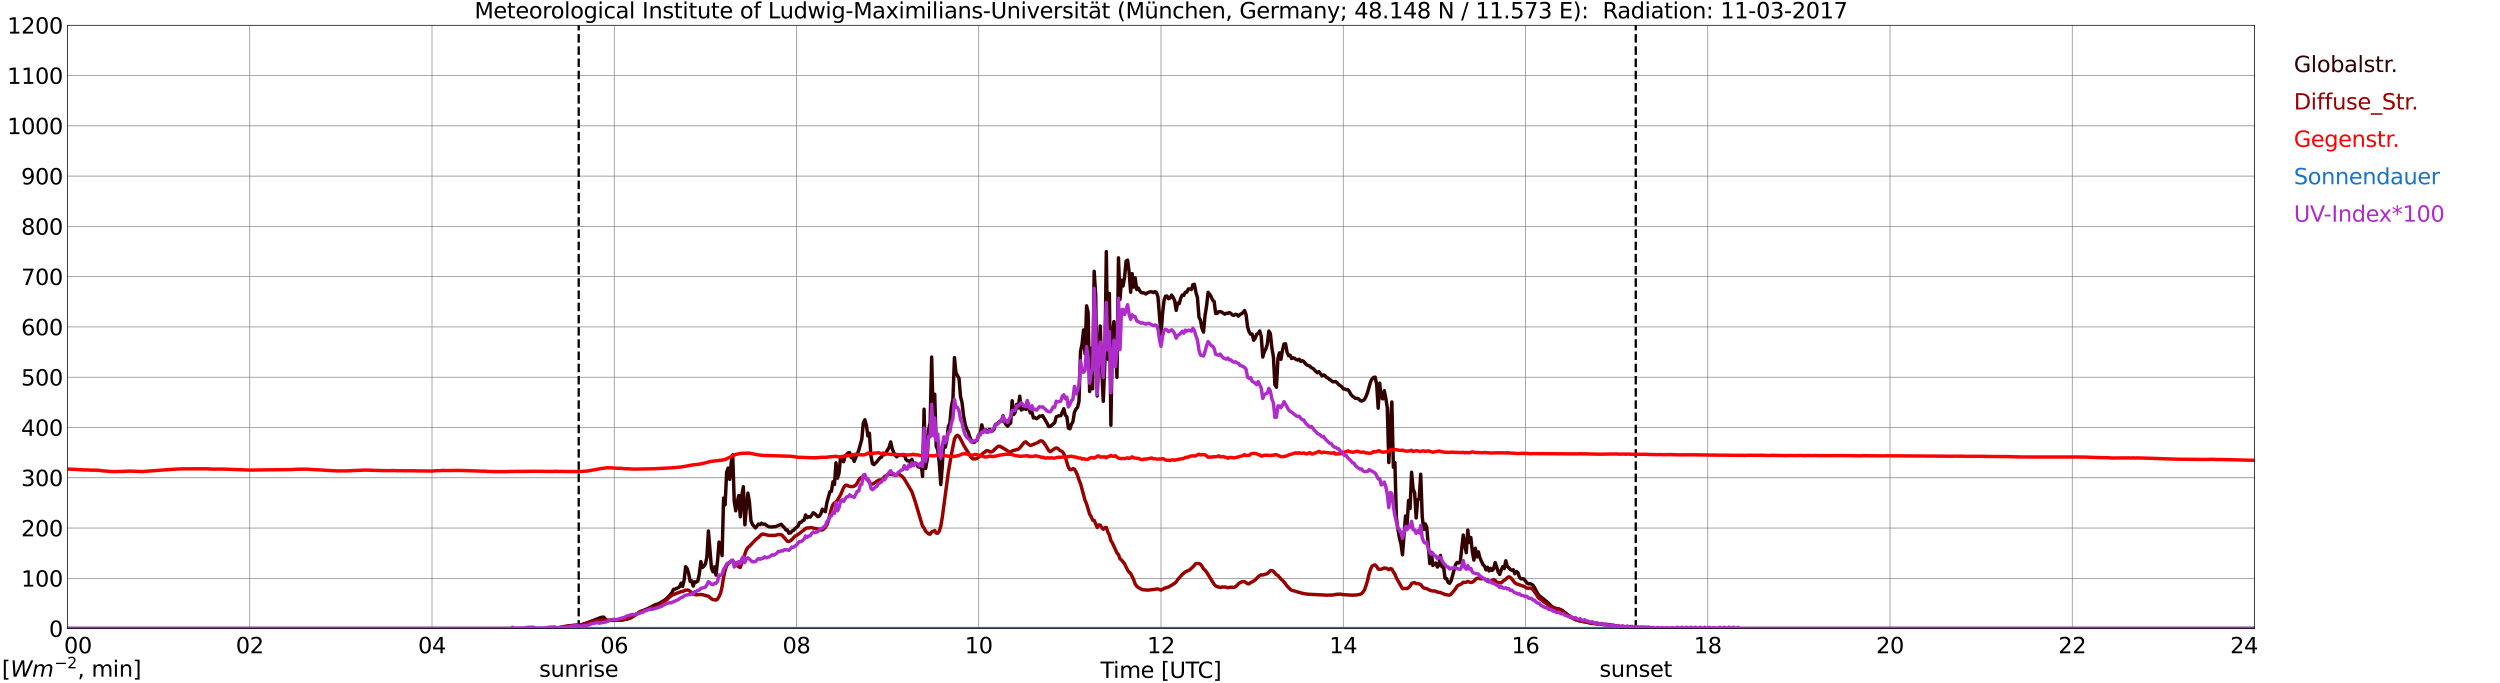 <?xml version="1.0" encoding="utf-8" standalone="no"?>
<!DOCTYPE svg PUBLIC "-//W3C//DTD SVG 1.1//EN"
  "http://www.w3.org/Graphics/SVG/1.1/DTD/svg11.dtd">
<svg xmlns:xlink="http://www.w3.org/1999/xlink" width="1085.4pt" height="296.64pt" viewBox="0 0 1085.4 296.64" xmlns="http://www.w3.org/2000/svg" version="1.1">
 <defs>
  <style type="text/css">*{stroke-linejoin: round; stroke-linecap: butt}</style>
 </defs>
 <g id="figure_1">
  <g id="patch_1">
   <path d="M 0 296.64 
L 1085.4 296.64 
L 1085.4 0 
L 0 0 
z
" style="fill: #ffffff"/>
  </g>
  <g id="axes_1">
   <g id="patch_2">
    <path d="M 29.306 272.909 
L 978.814 272.909 
L 978.814 10.976 
L 29.306 10.976 
z
" style="fill: #ffffff"/>
   </g>
   <g id="patch_3">
    <path d="M 978.814 272.909 
L 978.814 272.909 
L 978.814 10.976 
L 978.814 10.976 
z
" clip-path="url(#p410b22b324)" style="fill: #d3d3d3; opacity: 0.25; stroke: #d3d3d3; stroke-linejoin: miter"/>
   </g>
   <g id="matplotlib.axis_1">
    <g id="xtick_1">
     <g id="line2d_1">
      <path d="M 29.306 272.909 
L 29.306 10.976 
" clip-path="url(#p410b22b324)" style="fill: none; stroke: #808080; stroke-width: 0.3; stroke-linecap: square"/>
     </g>
     <g id="line2d_2"/>
     <g id="text_1">
      <!--    00 -->
      <g transform="translate(18.733 283.627) scale(0.095 -0.095)">
       <defs>
        <path id="DejaVuSans-20" transform="scale(0.016)"/>
        <path id="DejaVuSans-30" d="M 2034 4250 
Q 1547 4250 1301 3770 
Q 1056 3291 1056 2328 
Q 1056 1369 1301 889 
Q 1547 409 2034 409 
Q 2525 409 2770 889 
Q 3016 1369 3016 2328 
Q 3016 3291 2770 3770 
Q 2525 4250 2034 4250 
z
M 2034 4750 
Q 2819 4750 3233 4129 
Q 3647 3509 3647 2328 
Q 3647 1150 3233 529 
Q 2819 -91 2034 -91 
Q 1250 -91 836 529 
Q 422 1150 422 2328 
Q 422 3509 836 4129 
Q 1250 4750 2034 4750 
z
" transform="scale(0.016)"/>
       </defs>
       <use xlink:href="#DejaVuSans-20"/>
       <use xlink:href="#DejaVuSans-20" transform="translate(31.787 0)"/>
       <use xlink:href="#DejaVuSans-20" transform="translate(63.574 0)"/>
       <use xlink:href="#DejaVuSans-30" transform="translate(95.361 0)"/>
       <use xlink:href="#DejaVuSans-30" transform="translate(158.984 0)"/>
      </g>
     </g>
    </g>
    <g id="xtick_2">
     <g id="line2d_3">
      <path d="M 108.431 272.909 
L 108.431 10.976 
" clip-path="url(#p410b22b324)" style="fill: none; stroke: #808080; stroke-width: 0.3; stroke-linecap: square"/>
     </g>
     <g id="line2d_4"/>
     <g id="text_2">
      <!-- 02 -->
      <g transform="translate(102.387 283.627) scale(0.095 -0.095)">
       <defs>
        <path id="DejaVuSans-32" d="M 1228 531 
L 3431 531 
L 3431 0 
L 469 0 
L 469 531 
Q 828 903 1448 1529 
Q 2069 2156 2228 2338 
Q 2531 2678 2651 2914 
Q 2772 3150 2772 3378 
Q 2772 3750 2511 3984 
Q 2250 4219 1831 4219 
Q 1534 4219 1204 4116 
Q 875 4013 500 3803 
L 500 4441 
Q 881 4594 1212 4672 
Q 1544 4750 1819 4750 
Q 2544 4750 2975 4387 
Q 3406 4025 3406 3419 
Q 3406 3131 3298 2873 
Q 3191 2616 2906 2266 
Q 2828 2175 2409 1742 
Q 1991 1309 1228 531 
z
" transform="scale(0.016)"/>
       </defs>
       <use xlink:href="#DejaVuSans-30"/>
       <use xlink:href="#DejaVuSans-32" transform="translate(63.623 0)"/>
      </g>
     </g>
    </g>
    <g id="xtick_3">
     <g id="line2d_5">
      <path d="M 187.557 272.909 
L 187.557 10.976 
" clip-path="url(#p410b22b324)" style="fill: none; stroke: #808080; stroke-width: 0.3; stroke-linecap: square"/>
     </g>
     <g id="line2d_6"/>
     <g id="text_3">
      <!-- 04 -->
      <g transform="translate(181.513 283.627) scale(0.095 -0.095)">
       <defs>
        <path id="DejaVuSans-34" d="M 2419 4116 
L 825 1625 
L 2419 1625 
L 2419 4116 
z
M 2253 4666 
L 3047 4666 
L 3047 1625 
L 3713 1625 
L 3713 1100 
L 3047 1100 
L 3047 0 
L 2419 0 
L 2419 1100 
L 313 1100 
L 313 1709 
L 2253 4666 
z
" transform="scale(0.016)"/>
       </defs>
       <use xlink:href="#DejaVuSans-30"/>
       <use xlink:href="#DejaVuSans-34" transform="translate(63.623 0)"/>
      </g>
     </g>
    </g>
    <g id="xtick_4">
     <g id="line2d_7">
      <path d="M 266.683 272.909 
L 266.683 10.976 
" clip-path="url(#p410b22b324)" style="fill: none; stroke: #808080; stroke-width: 0.3; stroke-linecap: square"/>
     </g>
     <g id="line2d_8"/>
     <g id="text_4">
      <!-- 06 -->
      <g transform="translate(260.638 283.627) scale(0.095 -0.095)">
       <defs>
        <path id="DejaVuSans-36" d="M 2113 2584 
Q 1688 2584 1439 2293 
Q 1191 2003 1191 1497 
Q 1191 994 1439 701 
Q 1688 409 2113 409 
Q 2538 409 2786 701 
Q 3034 994 3034 1497 
Q 3034 2003 2786 2293 
Q 2538 2584 2113 2584 
z
M 3366 4563 
L 3366 3988 
Q 3128 4100 2886 4159 
Q 2644 4219 2406 4219 
Q 1781 4219 1451 3797 
Q 1122 3375 1075 2522 
Q 1259 2794 1537 2939 
Q 1816 3084 2150 3084 
Q 2853 3084 3261 2657 
Q 3669 2231 3669 1497 
Q 3669 778 3244 343 
Q 2819 -91 2113 -91 
Q 1303 -91 875 529 
Q 447 1150 447 2328 
Q 447 3434 972 4092 
Q 1497 4750 2381 4750 
Q 2619 4750 2861 4703 
Q 3103 4656 3366 4563 
z
" transform="scale(0.016)"/>
       </defs>
       <use xlink:href="#DejaVuSans-30"/>
       <use xlink:href="#DejaVuSans-36" transform="translate(63.623 0)"/>
      </g>
     </g>
    </g>
    <g id="xtick_5">
     <g id="line2d_9">
      <path d="M 345.808 272.909 
L 345.808 10.976 
" clip-path="url(#p410b22b324)" style="fill: none; stroke: #808080; stroke-width: 0.3; stroke-linecap: square"/>
     </g>
     <g id="line2d_10"/>
     <g id="text_5">
      <!-- 08 -->
      <g transform="translate(339.764 283.627) scale(0.095 -0.095)">
       <defs>
        <path id="DejaVuSans-38" d="M 2034 2216 
Q 1584 2216 1326 1975 
Q 1069 1734 1069 1313 
Q 1069 891 1326 650 
Q 1584 409 2034 409 
Q 2484 409 2743 651 
Q 3003 894 3003 1313 
Q 3003 1734 2745 1975 
Q 2488 2216 2034 2216 
z
M 1403 2484 
Q 997 2584 770 2862 
Q 544 3141 544 3541 
Q 544 4100 942 4425 
Q 1341 4750 2034 4750 
Q 2731 4750 3128 4425 
Q 3525 4100 3525 3541 
Q 3525 3141 3298 2862 
Q 3072 2584 2669 2484 
Q 3125 2378 3379 2068 
Q 3634 1759 3634 1313 
Q 3634 634 3220 271 
Q 2806 -91 2034 -91 
Q 1263 -91 848 271 
Q 434 634 434 1313 
Q 434 1759 690 2068 
Q 947 2378 1403 2484 
z
M 1172 3481 
Q 1172 3119 1398 2916 
Q 1625 2713 2034 2713 
Q 2441 2713 2670 2916 
Q 2900 3119 2900 3481 
Q 2900 3844 2670 4047 
Q 2441 4250 2034 4250 
Q 1625 4250 1398 4047 
Q 1172 3844 1172 3481 
z
" transform="scale(0.016)"/>
       </defs>
       <use xlink:href="#DejaVuSans-30"/>
       <use xlink:href="#DejaVuSans-38" transform="translate(63.623 0)"/>
      </g>
     </g>
    </g>
    <g id="xtick_6">
     <g id="line2d_11">
      <path d="M 424.934 272.909 
L 424.934 10.976 
" clip-path="url(#p410b22b324)" style="fill: none; stroke: #808080; stroke-width: 0.3; stroke-linecap: square"/>
     </g>
     <g id="line2d_12"/>
     <g id="text_6">
      <!-- 10 -->
      <g transform="translate(418.89 283.627) scale(0.095 -0.095)">
       <defs>
        <path id="DejaVuSans-31" d="M 794 531 
L 1825 531 
L 1825 4091 
L 703 3866 
L 703 4441 
L 1819 4666 
L 2450 4666 
L 2450 531 
L 3481 531 
L 3481 0 
L 794 0 
L 794 531 
z
" transform="scale(0.016)"/>
       </defs>
       <use xlink:href="#DejaVuSans-31"/>
       <use xlink:href="#DejaVuSans-30" transform="translate(63.623 0)"/>
      </g>
     </g>
    </g>
    <g id="xtick_7">
     <g id="line2d_13">
      <path d="M 504.06 272.909 
L 504.06 10.976 
" clip-path="url(#p410b22b324)" style="fill: none; stroke: #808080; stroke-width: 0.3; stroke-linecap: square"/>
     </g>
     <g id="line2d_14"/>
     <g id="text_7">
      <!-- 12 -->
      <g transform="translate(498.015 283.627) scale(0.095 -0.095)">
       <use xlink:href="#DejaVuSans-31"/>
       <use xlink:href="#DejaVuSans-32" transform="translate(63.623 0)"/>
      </g>
     </g>
    </g>
    <g id="xtick_8">
     <g id="line2d_15">
      <path d="M 583.185 272.909 
L 583.185 10.976 
" clip-path="url(#p410b22b324)" style="fill: none; stroke: #808080; stroke-width: 0.3; stroke-linecap: square"/>
     </g>
     <g id="line2d_16"/>
     <g id="text_8">
      <!-- 14 -->
      <g transform="translate(577.141 283.627) scale(0.095 -0.095)">
       <use xlink:href="#DejaVuSans-31"/>
       <use xlink:href="#DejaVuSans-34" transform="translate(63.623 0)"/>
      </g>
     </g>
    </g>
    <g id="xtick_9">
     <g id="line2d_17">
      <path d="M 662.311 272.909 
L 662.311 10.976 
" clip-path="url(#p410b22b324)" style="fill: none; stroke: #808080; stroke-width: 0.3; stroke-linecap: square"/>
     </g>
     <g id="line2d_18"/>
     <g id="text_9">
      <!-- 16 -->
      <g transform="translate(656.267 283.627) scale(0.095 -0.095)">
       <use xlink:href="#DejaVuSans-31"/>
       <use xlink:href="#DejaVuSans-36" transform="translate(63.623 0)"/>
      </g>
     </g>
    </g>
    <g id="xtick_10">
     <g id="line2d_19">
      <path d="M 741.437 272.909 
L 741.437 10.976 
" clip-path="url(#p410b22b324)" style="fill: none; stroke: #808080; stroke-width: 0.3; stroke-linecap: square"/>
     </g>
     <g id="line2d_20"/>
     <g id="text_10">
      <!-- 18 -->
      <g transform="translate(735.392 283.627) scale(0.095 -0.095)">
       <use xlink:href="#DejaVuSans-31"/>
       <use xlink:href="#DejaVuSans-38" transform="translate(63.623 0)"/>
      </g>
     </g>
    </g>
    <g id="xtick_11">
     <g id="line2d_21">
      <path d="M 820.562 272.909 
L 820.562 10.976 
" clip-path="url(#p410b22b324)" style="fill: none; stroke: #808080; stroke-width: 0.3; stroke-linecap: square"/>
     </g>
     <g id="line2d_22"/>
     <g id="text_11">
      <!-- 20 -->
      <g transform="translate(814.518 283.627) scale(0.095 -0.095)">
       <use xlink:href="#DejaVuSans-32"/>
       <use xlink:href="#DejaVuSans-30" transform="translate(63.623 0)"/>
      </g>
     </g>
    </g>
    <g id="xtick_12">
     <g id="line2d_23">
      <path d="M 899.688 272.909 
L 899.688 10.976 
" clip-path="url(#p410b22b324)" style="fill: none; stroke: #808080; stroke-width: 0.3; stroke-linecap: square"/>
     </g>
     <g id="line2d_24"/>
     <g id="text_12">
      <!-- 22 -->
      <g transform="translate(893.644 283.627) scale(0.095 -0.095)">
       <use xlink:href="#DejaVuSans-32"/>
       <use xlink:href="#DejaVuSans-32" transform="translate(63.623 0)"/>
      </g>
     </g>
    </g>
    <g id="xtick_13">
     <g id="line2d_25">
      <path d="M 978.814 272.909 
L 978.814 10.976 
" clip-path="url(#p410b22b324)" style="fill: none; stroke: #808080; stroke-width: 0.3; stroke-linecap: square"/>
     </g>
     <g id="line2d_26"/>
     <g id="text_13">
      <!-- 24    -->
      <g transform="translate(968.241 283.627) scale(0.095 -0.095)">
       <use xlink:href="#DejaVuSans-32"/>
       <use xlink:href="#DejaVuSans-34" transform="translate(63.623 0)"/>
       <use xlink:href="#DejaVuSans-20" transform="translate(127.246 0)"/>
       <use xlink:href="#DejaVuSans-20" transform="translate(159.033 0)"/>
       <use xlink:href="#DejaVuSans-20" transform="translate(190.82 0)"/>
      </g>
     </g>
    </g>
    <g id="text_14">
     <!-- Time [UTC] -->
     <g transform="translate(477.806 294.322) scale(0.095 -0.095)">
      <defs>
       <path id="DejaVuSans-54" d="M -19 4666 
L 3928 4666 
L 3928 4134 
L 2272 4134 
L 2272 0 
L 1638 0 
L 1638 4134 
L -19 4134 
L -19 4666 
z
" transform="scale(0.016)"/>
       <path id="DejaVuSans-69" d="M 603 3500 
L 1178 3500 
L 1178 0 
L 603 0 
L 603 3500 
z
M 603 4863 
L 1178 4863 
L 1178 4134 
L 603 4134 
L 603 4863 
z
" transform="scale(0.016)"/>
       <path id="DejaVuSans-6d" d="M 3328 2828 
Q 3544 3216 3844 3400 
Q 4144 3584 4550 3584 
Q 5097 3584 5394 3201 
Q 5691 2819 5691 2113 
L 5691 0 
L 5113 0 
L 5113 2094 
Q 5113 2597 4934 2840 
Q 4756 3084 4391 3084 
Q 3944 3084 3684 2787 
Q 3425 2491 3425 1978 
L 3425 0 
L 2847 0 
L 2847 2094 
Q 2847 2600 2669 2842 
Q 2491 3084 2119 3084 
Q 1678 3084 1418 2786 
Q 1159 2488 1159 1978 
L 1159 0 
L 581 0 
L 581 3500 
L 1159 3500 
L 1159 2956 
Q 1356 3278 1631 3431 
Q 1906 3584 2284 3584 
Q 2666 3584 2933 3390 
Q 3200 3197 3328 2828 
z
" transform="scale(0.016)"/>
       <path id="DejaVuSans-65" d="M 3597 1894 
L 3597 1613 
L 953 1613 
Q 991 1019 1311 708 
Q 1631 397 2203 397 
Q 2534 397 2845 478 
Q 3156 559 3463 722 
L 3463 178 
Q 3153 47 2828 -22 
Q 2503 -91 2169 -91 
Q 1331 -91 842 396 
Q 353 884 353 1716 
Q 353 2575 817 3079 
Q 1281 3584 2069 3584 
Q 2775 3584 3186 3129 
Q 3597 2675 3597 1894 
z
M 3022 2063 
Q 3016 2534 2758 2815 
Q 2500 3097 2075 3097 
Q 1594 3097 1305 2825 
Q 1016 2553 972 2059 
L 3022 2063 
z
" transform="scale(0.016)"/>
       <path id="DejaVuSans-5b" d="M 550 4863 
L 1875 4863 
L 1875 4416 
L 1125 4416 
L 1125 -397 
L 1875 -397 
L 1875 -844 
L 550 -844 
L 550 4863 
z
" transform="scale(0.016)"/>
       <path id="DejaVuSans-55" d="M 556 4666 
L 1191 4666 
L 1191 1831 
Q 1191 1081 1462 751 
Q 1734 422 2344 422 
Q 2950 422 3222 751 
Q 3494 1081 3494 1831 
L 3494 4666 
L 4128 4666 
L 4128 1753 
Q 4128 841 3676 375 
Q 3225 -91 2344 -91 
Q 1459 -91 1007 375 
Q 556 841 556 1753 
L 556 4666 
z
" transform="scale(0.016)"/>
       <path id="DejaVuSans-43" d="M 4122 4306 
L 4122 3641 
Q 3803 3938 3442 4084 
Q 3081 4231 2675 4231 
Q 1875 4231 1450 3742 
Q 1025 3253 1025 2328 
Q 1025 1406 1450 917 
Q 1875 428 2675 428 
Q 3081 428 3442 575 
Q 3803 722 4122 1019 
L 4122 359 
Q 3791 134 3420 21 
Q 3050 -91 2638 -91 
Q 1578 -91 968 557 
Q 359 1206 359 2328 
Q 359 3453 968 4101 
Q 1578 4750 2638 4750 
Q 3056 4750 3426 4639 
Q 3797 4528 4122 4306 
z
" transform="scale(0.016)"/>
       <path id="DejaVuSans-5d" d="M 1947 4863 
L 1947 -844 
L 622 -844 
L 622 -397 
L 1369 -397 
L 1369 4416 
L 622 4416 
L 622 4863 
L 1947 4863 
z
" transform="scale(0.016)"/>
      </defs>
      <use xlink:href="#DejaVuSans-54"/>
      <use xlink:href="#DejaVuSans-69" transform="translate(57.959 0)"/>
      <use xlink:href="#DejaVuSans-6d" transform="translate(85.742 0)"/>
      <use xlink:href="#DejaVuSans-65" transform="translate(183.154 0)"/>
      <use xlink:href="#DejaVuSans-20" transform="translate(244.678 0)"/>
      <use xlink:href="#DejaVuSans-5b" transform="translate(276.465 0)"/>
      <use xlink:href="#DejaVuSans-55" transform="translate(315.479 0)"/>
      <use xlink:href="#DejaVuSans-54" transform="translate(388.672 0)"/>
      <use xlink:href="#DejaVuSans-43" transform="translate(443.881 0)"/>
      <use xlink:href="#DejaVuSans-5d" transform="translate(513.705 0)"/>
     </g>
    </g>
   </g>
   <g id="matplotlib.axis_2">
    <g id="ytick_1">
     <g id="line2d_27">
      <path d="M 29.306 272.909 
L 978.814 272.909 
" clip-path="url(#p410b22b324)" style="fill: none; stroke: #808080; stroke-width: 0.3; stroke-linecap: square"/>
     </g>
     <g id="line2d_28"/>
     <g id="text_15">
      <!-- 0 -->
      <g transform="translate(21.261 276.518) scale(0.095 -0.095)">
       <use xlink:href="#DejaVuSans-30"/>
      </g>
     </g>
    </g>
    <g id="ytick_2">
     <g id="line2d_29">
      <path d="M 29.306 251.081 
L 978.814 251.081 
" clip-path="url(#p410b22b324)" style="fill: none; stroke: #808080; stroke-width: 0.3; stroke-linecap: square"/>
     </g>
     <g id="line2d_30"/>
     <g id="text_16">
      <!-- 100 -->
      <g transform="translate(9.173 254.69) scale(0.095 -0.095)">
       <use xlink:href="#DejaVuSans-31"/>
       <use xlink:href="#DejaVuSans-30" transform="translate(63.623 0)"/>
       <use xlink:href="#DejaVuSans-30" transform="translate(127.246 0)"/>
      </g>
     </g>
    </g>
    <g id="ytick_3">
     <g id="line2d_31">
      <path d="M 29.306 229.253 
L 978.814 229.253 
" clip-path="url(#p410b22b324)" style="fill: none; stroke: #808080; stroke-width: 0.3; stroke-linecap: square"/>
     </g>
     <g id="line2d_32"/>
     <g id="text_17">
      <!-- 200 -->
      <g transform="translate(9.173 232.863) scale(0.095 -0.095)">
       <use xlink:href="#DejaVuSans-32"/>
       <use xlink:href="#DejaVuSans-30" transform="translate(63.623 0)"/>
       <use xlink:href="#DejaVuSans-30" transform="translate(127.246 0)"/>
      </g>
     </g>
    </g>
    <g id="ytick_4">
     <g id="line2d_33">
      <path d="M 29.306 207.426 
L 978.814 207.426 
" clip-path="url(#p410b22b324)" style="fill: none; stroke: #808080; stroke-width: 0.3; stroke-linecap: square"/>
     </g>
     <g id="line2d_34"/>
     <g id="text_18">
      <!-- 300 -->
      <g transform="translate(9.173 211.035) scale(0.095 -0.095)">
       <defs>
        <path id="DejaVuSans-33" d="M 2597 2516 
Q 3050 2419 3304 2112 
Q 3559 1806 3559 1356 
Q 3559 666 3084 287 
Q 2609 -91 1734 -91 
Q 1441 -91 1130 -33 
Q 819 25 488 141 
L 488 750 
Q 750 597 1062 519 
Q 1375 441 1716 441 
Q 2309 441 2620 675 
Q 2931 909 2931 1356 
Q 2931 1769 2642 2001 
Q 2353 2234 1838 2234 
L 1294 2234 
L 1294 2753 
L 1863 2753 
Q 2328 2753 2575 2939 
Q 2822 3125 2822 3475 
Q 2822 3834 2567 4026 
Q 2313 4219 1838 4219 
Q 1578 4219 1281 4162 
Q 984 4106 628 3988 
L 628 4550 
Q 988 4650 1302 4700 
Q 1616 4750 1894 4750 
Q 2613 4750 3031 4423 
Q 3450 4097 3450 3541 
Q 3450 3153 3228 2886 
Q 3006 2619 2597 2516 
z
" transform="scale(0.016)"/>
       </defs>
       <use xlink:href="#DejaVuSans-33"/>
       <use xlink:href="#DejaVuSans-30" transform="translate(63.623 0)"/>
       <use xlink:href="#DejaVuSans-30" transform="translate(127.246 0)"/>
      </g>
     </g>
    </g>
    <g id="ytick_5">
     <g id="line2d_35">
      <path d="M 29.306 185.598 
L 978.814 185.598 
" clip-path="url(#p410b22b324)" style="fill: none; stroke: #808080; stroke-width: 0.3; stroke-linecap: square"/>
     </g>
     <g id="line2d_36"/>
     <g id="text_19">
      <!-- 400 -->
      <g transform="translate(9.173 189.207) scale(0.095 -0.095)">
       <use xlink:href="#DejaVuSans-34"/>
       <use xlink:href="#DejaVuSans-30" transform="translate(63.623 0)"/>
       <use xlink:href="#DejaVuSans-30" transform="translate(127.246 0)"/>
      </g>
     </g>
    </g>
    <g id="ytick_6">
     <g id="line2d_37">
      <path d="M 29.306 163.77 
L 978.814 163.77 
" clip-path="url(#p410b22b324)" style="fill: none; stroke: #808080; stroke-width: 0.3; stroke-linecap: square"/>
     </g>
     <g id="line2d_38"/>
     <g id="text_20">
      <!-- 500 -->
      <g transform="translate(9.173 167.379) scale(0.095 -0.095)">
       <defs>
        <path id="DejaVuSans-35" d="M 691 4666 
L 3169 4666 
L 3169 4134 
L 1269 4134 
L 1269 2991 
Q 1406 3038 1543 3061 
Q 1681 3084 1819 3084 
Q 2600 3084 3056 2656 
Q 3513 2228 3513 1497 
Q 3513 744 3044 326 
Q 2575 -91 1722 -91 
Q 1428 -91 1123 -41 
Q 819 9 494 109 
L 494 744 
Q 775 591 1075 516 
Q 1375 441 1709 441 
Q 2250 441 2565 725 
Q 2881 1009 2881 1497 
Q 2881 1984 2565 2268 
Q 2250 2553 1709 2553 
Q 1456 2553 1204 2497 
Q 953 2441 691 2322 
L 691 4666 
z
" transform="scale(0.016)"/>
       </defs>
       <use xlink:href="#DejaVuSans-35"/>
       <use xlink:href="#DejaVuSans-30" transform="translate(63.623 0)"/>
       <use xlink:href="#DejaVuSans-30" transform="translate(127.246 0)"/>
      </g>
     </g>
    </g>
    <g id="ytick_7">
     <g id="line2d_39">
      <path d="M 29.306 141.942 
L 978.814 141.942 
" clip-path="url(#p410b22b324)" style="fill: none; stroke: #808080; stroke-width: 0.3; stroke-linecap: square"/>
     </g>
     <g id="line2d_40"/>
     <g id="text_21">
      <!-- 600 -->
      <g transform="translate(9.173 145.551) scale(0.095 -0.095)">
       <use xlink:href="#DejaVuSans-36"/>
       <use xlink:href="#DejaVuSans-30" transform="translate(63.623 0)"/>
       <use xlink:href="#DejaVuSans-30" transform="translate(127.246 0)"/>
      </g>
     </g>
    </g>
    <g id="ytick_8">
     <g id="line2d_41">
      <path d="M 29.306 120.114 
L 978.814 120.114 
" clip-path="url(#p410b22b324)" style="fill: none; stroke: #808080; stroke-width: 0.3; stroke-linecap: square"/>
     </g>
     <g id="line2d_42"/>
     <g id="text_22">
      <!-- 700 -->
      <g transform="translate(9.173 123.724) scale(0.095 -0.095)">
       <defs>
        <path id="DejaVuSans-37" d="M 525 4666 
L 3525 4666 
L 3525 4397 
L 1831 0 
L 1172 0 
L 2766 4134 
L 525 4134 
L 525 4666 
z
" transform="scale(0.016)"/>
       </defs>
       <use xlink:href="#DejaVuSans-37"/>
       <use xlink:href="#DejaVuSans-30" transform="translate(63.623 0)"/>
       <use xlink:href="#DejaVuSans-30" transform="translate(127.246 0)"/>
      </g>
     </g>
    </g>
    <g id="ytick_9">
     <g id="line2d_43">
      <path d="M 29.306 98.287 
L 978.814 98.287 
" clip-path="url(#p410b22b324)" style="fill: none; stroke: #808080; stroke-width: 0.3; stroke-linecap: square"/>
     </g>
     <g id="line2d_44"/>
     <g id="text_23">
      <!-- 800 -->
      <g transform="translate(9.173 101.896) scale(0.095 -0.095)">
       <use xlink:href="#DejaVuSans-38"/>
       <use xlink:href="#DejaVuSans-30" transform="translate(63.623 0)"/>
       <use xlink:href="#DejaVuSans-30" transform="translate(127.246 0)"/>
      </g>
     </g>
    </g>
    <g id="ytick_10">
     <g id="line2d_45">
      <path d="M 29.306 76.459 
L 978.814 76.459 
" clip-path="url(#p410b22b324)" style="fill: none; stroke: #808080; stroke-width: 0.3; stroke-linecap: square"/>
     </g>
     <g id="line2d_46"/>
     <g id="text_24">
      <!-- 900 -->
      <g transform="translate(9.173 80.068) scale(0.095 -0.095)">
       <defs>
        <path id="DejaVuSans-39" d="M 703 97 
L 703 672 
Q 941 559 1184 500 
Q 1428 441 1663 441 
Q 2288 441 2617 861 
Q 2947 1281 2994 2138 
Q 2813 1869 2534 1725 
Q 2256 1581 1919 1581 
Q 1219 1581 811 2004 
Q 403 2428 403 3163 
Q 403 3881 828 4315 
Q 1253 4750 1959 4750 
Q 2769 4750 3195 4129 
Q 3622 3509 3622 2328 
Q 3622 1225 3098 567 
Q 2575 -91 1691 -91 
Q 1453 -91 1209 -44 
Q 966 3 703 97 
z
M 1959 2075 
Q 2384 2075 2632 2365 
Q 2881 2656 2881 3163 
Q 2881 3666 2632 3958 
Q 2384 4250 1959 4250 
Q 1534 4250 1286 3958 
Q 1038 3666 1038 3163 
Q 1038 2656 1286 2365 
Q 1534 2075 1959 2075 
z
" transform="scale(0.016)"/>
       </defs>
       <use xlink:href="#DejaVuSans-39"/>
       <use xlink:href="#DejaVuSans-30" transform="translate(63.623 0)"/>
       <use xlink:href="#DejaVuSans-30" transform="translate(127.246 0)"/>
      </g>
     </g>
    </g>
    <g id="ytick_11">
     <g id="line2d_47">
      <path d="M 29.306 54.631 
L 978.814 54.631 
" clip-path="url(#p410b22b324)" style="fill: none; stroke: #808080; stroke-width: 0.3; stroke-linecap: square"/>
     </g>
     <g id="line2d_48"/>
     <g id="text_25">
      <!-- 1000 -->
      <g transform="translate(3.128 58.24) scale(0.095 -0.095)">
       <use xlink:href="#DejaVuSans-31"/>
       <use xlink:href="#DejaVuSans-30" transform="translate(63.623 0)"/>
       <use xlink:href="#DejaVuSans-30" transform="translate(127.246 0)"/>
       <use xlink:href="#DejaVuSans-30" transform="translate(190.869 0)"/>
      </g>
     </g>
    </g>
    <g id="ytick_12">
     <g id="line2d_49">
      <path d="M 29.306 32.803 
L 978.814 32.803 
" clip-path="url(#p410b22b324)" style="fill: none; stroke: #808080; stroke-width: 0.3; stroke-linecap: square"/>
     </g>
     <g id="line2d_50"/>
     <g id="text_26">
      <!-- 1100 -->
      <g transform="translate(3.128 36.413) scale(0.095 -0.095)">
       <use xlink:href="#DejaVuSans-31"/>
       <use xlink:href="#DejaVuSans-31" transform="translate(63.623 0)"/>
       <use xlink:href="#DejaVuSans-30" transform="translate(127.246 0)"/>
       <use xlink:href="#DejaVuSans-30" transform="translate(190.869 0)"/>
      </g>
     </g>
    </g>
    <g id="ytick_13">
     <g id="line2d_51">
      <path d="M 29.306 10.976 
L 978.814 10.976 
" clip-path="url(#p410b22b324)" style="fill: none; stroke: #808080; stroke-width: 0.3; stroke-linecap: square"/>
     </g>
     <g id="line2d_52"/>
     <g id="text_27">
      <!-- 1200 -->
      <g transform="translate(3.128 14.585) scale(0.095 -0.095)">
       <use xlink:href="#DejaVuSans-31"/>
       <use xlink:href="#DejaVuSans-32" transform="translate(63.623 0)"/>
       <use xlink:href="#DejaVuSans-30" transform="translate(127.246 0)"/>
       <use xlink:href="#DejaVuSans-30" transform="translate(190.869 0)"/>
      </g>
     </g>
    </g>
   </g>
   <g id="line2d_53">
    <path d="M 251.253 272.909 
L 251.253 10.976 
" clip-path="url(#p410b22b324)" style="fill: none; stroke-dasharray: 3.7,1.6; stroke-dashoffset: 0; stroke: #000000"/>
   </g>
   <g id="line2d_54">
    <path d="M 710.182 272.909 
L 710.182 10.976 
" clip-path="url(#p410b22b324)" style="fill: none; stroke-dasharray: 3.7,1.6; stroke-dashoffset: 0; stroke: #000000"/>
   </g>
   <g id="line2d_55">
    <path d="M 29.306 272.909 
L 242.286 272.909 
L 242.945 272.553 
L 243.604 272.376 
L 244.264 272.315 
L 244.923 272.079 
L 245.583 272.049 
L 246.901 271.695 
L 248.22 271.606 
L 249.539 271.516 
L 250.198 271.516 
L 250.858 271.339 
L 252.176 271.25 
L 252.836 271.191 
L 257.451 269.414 
L 260.748 268.139 
L 261.408 267.963 
L 262.067 267.932 
L 263.386 269.355 
L 264.045 269.443 
L 264.705 269.325 
L 267.342 269.325 
L 268.002 269.207 
L 268.661 269.235 
L 269.32 269.148 
L 269.98 269.176 
L 270.639 269.087 
L 271.298 268.879 
L 271.958 268.792 
L 273.936 268.198 
L 277.892 265.623 
L 281.189 264.261 
L 284.486 262.571 
L 285.805 262.156 
L 287.783 261.002 
L 289.102 260.113 
L 290.42 258.869 
L 291.739 257.3 
L 292.399 255.879 
L 293.058 255.789 
L 294.377 255.167 
L 295.036 254.783 
L 295.696 253.183 
L 296.355 254.604 
L 297.014 251.939 
L 297.674 246.045 
L 298.333 246.875 
L 298.992 249.007 
L 299.652 252.474 
L 300.311 252.177 
L 300.971 254.458 
L 301.63 252.592 
L 302.289 252.74 
L 302.949 252.295 
L 303.608 249.245 
L 304.267 243.825 
L 304.927 246.401 
L 305.586 245.838 
L 306.246 244.891 
L 306.905 241.9 
L 307.564 230.526 
L 308.883 246.609 
L 309.543 248.267 
L 310.202 246.104 
L 310.861 249.688 
L 311.521 243.677 
L 312.18 235.354 
L 312.839 237.22 
L 313.499 241.217 
L 314.158 216.222 
L 314.818 219.154 
L 315.477 204.996 
L 316.136 203.219 
L 316.796 208.107 
L 317.455 200.997 
L 318.114 197.415 
L 318.774 217.643 
L 319.433 221.76 
L 320.093 217.792 
L 320.752 215.126 
L 321.411 224.397 
L 322.071 214.978 
L 322.73 211.304 
L 323.39 227.832 
L 324.049 220.28 
L 324.708 214.09 
L 325.368 217.999 
L 326.027 226.053 
L 326.686 227.712 
L 328.005 229.194 
L 329.324 227.505 
L 329.983 227.802 
L 330.643 227.149 
L 331.302 227.594 
L 331.961 227.505 
L 333.28 228.424 
L 333.94 228.721 
L 335.258 228.808 
L 335.918 228.631 
L 336.577 228.69 
L 339.215 227.625 
L 339.874 228.483 
L 340.533 229.015 
L 341.193 230.083 
L 341.852 230.083 
L 342.512 231.473 
L 343.171 231.386 
L 343.83 230.585 
L 344.49 230.26 
L 345.149 229.52 
L 346.468 228.424 
L 347.127 226.854 
L 347.787 226.824 
L 348.446 226.053 
L 349.105 225.818 
L 349.765 223.567 
L 350.424 224.75 
L 351.083 224.335 
L 351.743 224.514 
L 352.402 223.744 
L 353.062 222.618 
L 353.721 222.973 
L 355.04 224.307 
L 355.699 224.1 
L 356.359 223.093 
L 357.018 221.048 
L 357.677 221.76 
L 358.337 222.144 
L 358.996 218.235 
L 360.315 213.467 
L 360.974 213.288 
L 361.634 209.172 
L 362.293 210.329 
L 362.952 200.938 
L 363.612 207.602 
L 364.271 205.411 
L 364.93 198.629 
L 365.59 198.273 
L 366.249 200.465 
L 366.909 198.037 
L 368.227 196.645 
L 368.887 196.527 
L 369.546 198.629 
L 370.206 198.511 
L 370.865 200.316 
L 372.843 195.49 
L 374.162 190.662 
L 374.821 183.555 
L 375.481 182.252 
L 376.14 184.561 
L 376.799 189.269 
L 377.459 188.086 
L 378.118 197.83 
L 378.777 201.266 
L 379.437 201.709 
L 380.756 200.406 
L 382.074 198.718 
L 382.734 198.481 
L 383.393 197.001 
L 384.053 197.415 
L 385.371 195.311 
L 386.031 194.187 
L 386.69 191.875 
L 387.349 194.748 
L 388.009 196.437 
L 388.668 197.682 
L 389.328 198.332 
L 389.987 197.71 
L 391.306 197.415 
L 391.965 197.651 
L 392.624 197.385 
L 393.284 199.428 
L 393.943 200.05 
L 394.603 200.05 
L 395.262 200.879 
L 395.921 199.458 
L 396.581 201.798 
L 397.24 201.028 
L 397.899 201.205 
L 398.559 202.597 
L 399.218 202.864 
L 399.878 201.117 
L 400.537 206.862 
L 401.196 177.659 
L 401.856 203.427 
L 402.515 199.814 
L 403.175 186.545 
L 403.834 183.583 
L 404.493 155.032 
L 405.153 181.776 
L 405.812 171.143 
L 406.471 193.831 
L 407.131 195.283 
L 407.79 201.087 
L 408.45 210.388 
L 409.109 202.331 
L 409.768 190.513 
L 410.428 194.128 
L 411.087 190.839 
L 411.746 185.183 
L 412.406 183.642 
L 413.065 176.386 
L 413.725 173.335 
L 414.384 155.24 
L 415.043 161.873 
L 416.362 164.244 
L 417.022 172.239 
L 417.681 174.817 
L 418.34 180.534 
L 419 184.057 
L 419.659 186.279 
L 420.318 187.375 
L 420.978 189.535 
L 421.637 191.077 
L 422.297 191.934 
L 422.956 192.083 
L 423.615 191.373 
L 424.275 191.077 
L 424.934 188.767 
L 425.593 188.173 
L 426.253 184.443 
L 426.912 187.078 
L 427.572 186.635 
L 428.231 186.722 
L 428.89 187.641 
L 429.55 186.397 
L 430.209 186.929 
L 430.869 187.108 
L 431.528 186.456 
L 432.187 184.205 
L 432.847 184.205 
L 433.506 183.435 
L 434.165 182.843 
L 434.825 182.874 
L 435.484 180.473 
L 436.144 183.168 
L 436.803 184.354 
L 437.462 185.004 
L 438.122 184.205 
L 438.781 183.673 
L 439.44 173.988 
L 440.1 179.971 
L 440.759 178.903 
L 441.419 175.529 
L 442.078 177.126 
L 442.737 172.003 
L 443.397 178.015 
L 444.716 177.216 
L 445.375 177.72 
L 446.034 174.313 
L 446.694 177.631 
L 447.353 179.29 
L 448.012 178.934 
L 448.672 181.45 
L 449.331 181.302 
L 449.991 181.776 
L 450.65 181.422 
L 451.309 180.652 
L 451.969 180.711 
L 452.628 180.414 
L 454.606 183.762 
L 455.266 185.152 
L 455.925 185.152 
L 457.903 183.555 
L 458.563 180.977 
L 459.881 180.444 
L 460.541 180.503 
L 461.859 177.452 
L 462.519 180.237 
L 463.178 180.859 
L 463.838 185.833 
L 464.497 186.189 
L 465.156 184.264 
L 465.816 183.109 
L 466.475 178.962 
L 467.134 177.6 
L 467.794 176.891 
L 468.453 174.343 
L 469.113 152.575 
L 469.772 149.436 
L 470.431 143.245 
L 471.091 153.611 
L 471.75 132.79 
L 472.409 135.603 
L 473.069 169.96 
L 473.728 151.182 
L 474.388 168.803 
L 475.047 117.775 
L 475.706 128.169 
L 476.366 171.914 
L 477.025 154.321 
L 477.685 141.556 
L 478.344 160.867 
L 479.003 174.254 
L 479.663 157.846 
L 480.322 109.244 
L 480.981 155.98 
L 481.641 127.37 
L 482.3 184.62 
L 482.96 145.112 
L 483.619 139.602 
L 484.278 149.968 
L 484.938 163.859 
L 485.597 111.94 
L 486.256 129.976 
L 486.916 121.625 
L 487.575 124.172 
L 488.235 120.411 
L 488.894 113.361 
L 489.553 112.946 
L 490.213 117.982 
L 490.872 126.866 
L 491.532 118.811 
L 492.191 124.646 
L 492.85 120.647 
L 493.51 125.683 
L 494.169 125.03 
L 494.828 126.246 
L 495.488 127.073 
L 496.807 127.193 
L 497.466 127.636 
L 498.125 127.134 
L 498.785 126.837 
L 499.444 126.689 
L 500.103 126.72 
L 500.763 127.014 
L 501.422 126.6 
L 502.082 126.986 
L 502.741 128.881 
L 504.06 145.347 
L 504.719 136.256 
L 505.379 130.45 
L 506.038 128.584 
L 506.697 128.555 
L 507.357 129.71 
L 508.016 129.354 
L 508.675 128.11 
L 509.335 129.118 
L 509.994 130.509 
L 510.654 134.746 
L 511.313 131.635 
L 511.972 131.843 
L 512.632 129.413 
L 513.291 128.082 
L 513.95 128.289 
L 514.61 126.866 
L 515.269 126.866 
L 515.929 125.445 
L 516.588 125.445 
L 517.247 125.683 
L 517.907 123.579 
L 518.566 123.43 
L 519.226 126.986 
L 519.885 129.177 
L 520.544 137.677 
L 521.204 139.098 
L 521.863 142.623 
L 522.522 144.193 
L 523.182 136.966 
L 523.841 132.879 
L 524.501 126.927 
L 525.16 127.754 
L 525.819 128.791 
L 526.479 130.301 
L 527.138 130.895 
L 527.797 136.077 
L 528.457 136.077 
L 529.116 135.337 
L 529.776 135.278 
L 530.435 135.514 
L 531.754 136.405 
L 532.413 135.99 
L 533.073 136.049 
L 533.732 135.693 
L 534.391 136.077 
L 535.051 136.73 
L 535.71 136.966 
L 536.369 136.433 
L 537.029 136.64 
L 537.688 137.262 
L 538.348 136.522 
L 539.007 136.226 
L 539.666 135.721 
L 540.326 134.833 
L 540.985 136.551 
L 541.644 141.912 
L 542.304 144.044 
L 542.963 145.112 
L 543.623 145.022 
L 544.282 147.718 
L 544.941 146.858 
L 545.601 145.14 
L 546.26 144.815 
L 546.919 143.688 
L 547.579 145.941 
L 548.238 155.004 
L 548.898 152.81 
L 549.557 151.507 
L 550.216 149.464 
L 550.876 143.747 
L 551.535 144.815 
L 552.195 151.034 
L 552.854 154.797 
L 553.513 167.086 
L 554.173 168.122 
L 554.832 155.624 
L 555.491 153.197 
L 556.151 155.98 
L 556.81 151.922 
L 557.47 149.346 
L 558.129 149.287 
L 558.788 152.9 
L 559.448 154.441 
L 560.107 154.233 
L 560.766 155.654 
L 561.426 155.329 
L 562.085 155.596 
L 562.745 156.1 
L 563.404 156.307 
L 564.063 155.98 
L 564.723 156.868 
L 565.382 156.573 
L 566.042 156.927 
L 566.701 157.818 
L 567.36 158.437 
L 568.679 158.972 
L 569.338 159.653 
L 569.998 159.92 
L 571.317 161.251 
L 571.976 161.873 
L 572.635 161.341 
L 573.954 163.176 
L 574.613 162.762 
L 575.273 163.058 
L 575.932 163.947 
L 576.592 164.154 
L 577.251 164.807 
L 577.91 165.132 
L 578.57 165.724 
L 579.229 165.754 
L 579.889 165.665 
L 580.548 166.197 
L 581.207 166.968 
L 582.526 167.887 
L 583.185 168.803 
L 583.845 168.893 
L 584.504 169.19 
L 585.164 169.19 
L 585.823 169.989 
L 586.482 171.233 
L 587.142 171.944 
L 588.46 172.951 
L 589.12 172.92 
L 589.779 173.128 
L 590.439 173.78 
L 591.098 174.136 
L 591.757 173.929 
L 592.417 173.365 
L 593.076 172.152 
L 593.736 170.375 
L 595.054 165.724 
L 595.714 164.51 
L 596.373 163.859 
L 597.032 163.739 
L 597.692 166.88 
L 598.351 177.216 
L 599.011 166.317 
L 599.67 172.626 
L 600.329 173.189 
L 600.989 169.605 
L 601.648 172.833 
L 602.307 177.039 
L 602.967 200.82 
L 603.626 184.471 
L 604.286 174.52 
L 604.945 202.835 
L 605.604 200.851 
L 606.264 224.899 
L 606.923 229.904 
L 607.582 233.518 
L 608.242 236.153 
L 608.901 240.892 
L 610.22 224.01 
L 610.879 228.04 
L 611.539 217.287 
L 612.198 220.782 
L 612.858 205.027 
L 613.517 212.341 
L 614.176 213.882 
L 614.836 224.87 
L 615.495 216.99 
L 616.154 216.606 
L 616.814 205.884 
L 617.473 224.248 
L 618.133 229.875 
L 618.792 227.476 
L 619.451 228.956 
L 620.77 244.714 
L 621.429 239.827 
L 622.089 245.513 
L 623.408 244.445 
L 624.067 246.194 
L 624.726 245.364 
L 625.386 241.158 
L 626.045 246.104 
L 626.705 245.631 
L 627.364 251.022 
L 628.023 251.199 
L 628.683 252.827 
L 629.342 253.242 
L 630.001 252.146 
L 631.98 245.039 
L 632.639 244.179 
L 633.298 244.445 
L 633.958 244.092 
L 635.276 232.303 
L 635.936 236.539 
L 636.595 239.945 
L 637.255 230.111 
L 637.914 235.503 
L 638.573 233.37 
L 639.233 239.501 
L 639.892 243.173 
L 640.552 238.019 
L 641.211 241.78 
L 641.87 239.619 
L 642.53 242.226 
L 643.848 245.157 
L 644.508 245.749 
L 645.167 247.407 
L 645.827 246.283 
L 646.486 247.881 
L 647.145 246.757 
L 647.805 247.674 
L 648.464 246.993 
L 649.123 244.238 
L 649.783 246.076 
L 650.442 248.326 
L 651.102 249.392 
L 651.761 247.497 
L 652.42 246.017 
L 653.08 246.875 
L 653.739 243.47 
L 654.399 245.869 
L 655.058 246.432 
L 655.717 247.259 
L 656.377 247.586 
L 657.036 247.379 
L 657.695 249.097 
L 658.355 248.088 
L 659.014 248.593 
L 659.674 250.607 
L 660.333 251.288 
L 660.992 251.288 
L 661.652 251.406 
L 662.97 253.094 
L 663.63 253.508 
L 664.289 253.39 
L 664.949 253.657 
L 665.608 254.161 
L 666.267 255.198 
L 667.586 257.745 
L 668.246 258.603 
L 669.564 259.581 
L 670.883 260.677 
L 672.202 261.772 
L 673.521 263.106 
L 674.18 263.58 
L 675.499 264.143 
L 676.158 264.35 
L 676.817 264.35 
L 678.136 264.942 
L 680.774 267.015 
L 682.752 268.229 
L 684.73 269.176 
L 686.049 269.532 
L 686.708 269.739 
L 688.027 269.916 
L 690.664 270.538 
L 691.324 270.569 
L 691.983 270.717 
L 692.643 270.717 
L 693.961 270.925 
L 699.896 271.547 
L 701.215 271.813 
L 701.874 271.872 
L 702.533 272.049 
L 705.171 272.228 
L 705.83 272.376 
L 706.49 272.287 
L 707.808 272.376 
L 709.786 272.584 
L 711.105 272.494 
L 717.04 272.643 
L 717.699 272.909 
L 978.154 272.909 
L 978.154 272.909 
" clip-path="url(#p410b22b324)" style="fill: none; stroke: #330000; stroke-width: 1.5; stroke-linecap: square"/>
   </g>
   <g id="line2d_56">
    <path d="M 29.306 272.909 
L 242.286 272.909 
L 242.945 272.391 
L 244.264 272.223 
L 244.923 272.014 
L 249.539 271.468 
L 250.858 271.385 
L 251.517 271.259 
L 252.176 271.259 
L 255.473 270.335 
L 256.133 270.126 
L 256.792 270.041 
L 258.111 269.622 
L 258.77 269.622 
L 259.43 269.412 
L 261.408 269.202 
L 264.705 269.327 
L 266.023 269.161 
L 267.342 269.244 
L 269.98 269.202 
L 272.617 268.657 
L 274.595 267.816 
L 276.573 266.474 
L 277.892 265.592 
L 279.211 265.129 
L 280.53 264.961 
L 282.508 264.123 
L 283.167 263.828 
L 285.145 263.324 
L 285.805 263.032 
L 289.761 260.135 
L 290.42 259.421 
L 291.739 258.457 
L 292.399 258.12 
L 293.058 257.911 
L 293.717 257.575 
L 295.036 257.156 
L 295.696 256.861 
L 296.355 256.776 
L 297.674 256.23 
L 298.333 256.147 
L 298.992 256.274 
L 300.311 257.365 
L 300.971 257.952 
L 302.289 258.247 
L 303.608 258.162 
L 304.267 258.079 
L 304.927 258.162 
L 306.905 258.708 
L 307.564 258.834 
L 308.883 259.967 
L 309.543 260.345 
L 310.861 260.513 
L 311.521 260.094 
L 312.18 259.002 
L 312.839 257.575 
L 313.499 254.678 
L 314.158 250.564 
L 314.818 247.584 
L 315.477 245.57 
L 316.136 244.688 
L 317.455 243.679 
L 318.114 243.513 
L 318.774 244.269 
L 319.433 244.729 
L 320.752 246.157 
L 321.411 246.325 
L 324.049 238.685 
L 324.708 237.72 
L 325.368 237.175 
L 328.005 234.402 
L 329.324 233.27 
L 330.643 232.01 
L 331.302 231.842 
L 332.621 232.178 
L 333.94 232.473 
L 336.577 232.431 
L 337.896 232.054 
L 339.215 232.137 
L 339.874 232.724 
L 341.852 234.992 
L 342.512 235.075 
L 343.171 234.782 
L 343.83 234.237 
L 345.149 232.765 
L 345.808 232.514 
L 347.787 231.045 
L 349.105 229.995 
L 349.765 229.45 
L 350.424 229.199 
L 351.083 229.24 
L 351.743 229.072 
L 352.402 229.114 
L 355.04 229.703 
L 355.699 229.703 
L 356.359 230.081 
L 357.018 230.122 
L 357.677 229.618 
L 358.337 228.946 
L 358.996 227.898 
L 359.655 226.093 
L 360.974 220.804 
L 361.634 219.082 
L 362.293 218.368 
L 362.952 217.866 
L 363.612 217.152 
L 364.93 214.843 
L 366.249 211.737 
L 366.909 210.813 
L 367.568 210.604 
L 368.227 210.981 
L 369.546 211.274 
L 370.206 211.232 
L 370.865 211.064 
L 371.524 210.56 
L 372.184 209.763 
L 372.843 208.421 
L 373.502 207.58 
L 374.162 207.244 
L 374.821 207.035 
L 375.481 207.118 
L 376.799 208.545 
L 378.118 210.141 
L 378.777 210.182 
L 380.096 209.386 
L 381.415 208.504 
L 382.074 208.336 
L 382.734 208.294 
L 383.393 207.707 
L 384.053 206.952 
L 385.371 206.07 
L 386.031 205.86 
L 386.69 205.902 
L 388.009 206.153 
L 388.668 206.238 
L 389.987 206.026 
L 390.646 206.111 
L 391.306 206.531 
L 391.965 207.161 
L 392.624 207.958 
L 395.921 213.542 
L 397.24 217.444 
L 400.537 228.443 
L 401.196 229.199 
L 401.856 230.626 
L 403.175 231.801 
L 403.834 231.927 
L 404.493 230.919 
L 405.153 230.709 
L 405.812 230.332 
L 406.471 231.464 
L 407.131 231.508 
L 407.79 230.626 
L 408.45 228.443 
L 409.109 224.538 
L 411.746 204.893 
L 413.065 197.212 
L 414.384 190.664 
L 415.043 189.363 
L 415.703 188.985 
L 416.362 189.446 
L 417.681 191.838 
L 418.34 193.224 
L 421.637 198.598 
L 422.297 199.186 
L 422.956 199.268 
L 423.615 199.186 
L 424.275 198.976 
L 425.593 197.968 
L 426.912 196.667 
L 427.572 196.289 
L 428.231 195.702 
L 428.89 195.658 
L 429.55 196.038 
L 430.209 196.248 
L 430.869 195.994 
L 432.187 194.779 
L 432.847 194.148 
L 433.506 193.729 
L 434.165 193.77 
L 436.803 195.281 
L 437.462 195.826 
L 438.781 196.289 
L 439.44 195.785 
L 440.1 195.534 
L 440.759 195.407 
L 441.419 195.156 
L 442.078 195.03 
L 442.737 194.484 
L 444.716 192.05 
L 445.375 191.838 
L 446.694 193.015 
L 447.353 193.434 
L 450.65 192.133 
L 451.309 191.587 
L 451.969 191.378 
L 452.628 191.587 
L 453.287 192.343 
L 453.947 193.31 
L 455.266 195.534 
L 455.925 196.079 
L 456.584 195.702 
L 457.903 194.735 
L 458.563 194.484 
L 459.222 194.652 
L 459.881 195.324 
L 461.2 196.079 
L 461.859 196.961 
L 462.519 198.472 
L 463.838 202.879 
L 464.497 203.887 
L 465.156 203.887 
L 465.816 203.466 
L 466.475 203.678 
L 467.134 204.811 
L 467.794 206.321 
L 468.453 208.336 
L 469.113 209.973 
L 471.091 217.276 
L 471.75 218.789 
L 473.069 223.196 
L 473.728 224.287 
L 474.388 225.839 
L 475.047 225.925 
L 476.366 229.031 
L 477.025 227.898 
L 477.685 227.981 
L 478.344 229.072 
L 479.003 229.786 
L 479.663 229.114 
L 480.322 228.989 
L 480.981 231.004 
L 481.641 232.263 
L 482.3 234.739 
L 482.96 235.747 
L 484.938 240.071 
L 485.597 240.785 
L 486.256 242.632 
L 486.916 243.134 
L 488.235 244.771 
L 489.553 247.499 
L 490.213 248.381 
L 490.872 248.97 
L 492.191 251.655 
L 492.85 253.545 
L 493.51 254.469 
L 494.169 255.056 
L 495.488 255.77 
L 496.147 256.021 
L 498.125 256.189 
L 498.785 256.189 
L 500.103 255.979 
L 500.763 255.979 
L 502.082 255.728 
L 502.741 255.728 
L 504.06 256.189 
L 505.379 255.475 
L 506.697 255.014 
L 507.357 254.846 
L 509.994 253.251 
L 510.654 252.664 
L 511.313 251.655 
L 513.291 249.389 
L 514.61 248.298 
L 516.588 247.375 
L 517.907 246.115 
L 519.226 244.646 
L 520.544 244.688 
L 521.204 244.939 
L 521.863 245.862 
L 522.522 246.997 
L 523.182 247.584 
L 523.841 248.381 
L 527.138 253.713 
L 527.797 254.384 
L 528.457 254.678 
L 529.776 255.056 
L 530.435 254.888 
L 531.754 254.846 
L 533.073 255.139 
L 534.391 254.929 
L 535.71 255.014 
L 536.369 254.72 
L 537.029 254.216 
L 537.688 253.46 
L 538.348 252.956 
L 539.007 252.664 
L 539.666 252.537 
L 540.326 252.537 
L 541.644 253.419 
L 542.304 253.46 
L 542.963 252.956 
L 544.282 252.244 
L 544.941 251.782 
L 546.26 250.396 
L 546.919 249.894 
L 547.579 249.557 
L 548.238 249.64 
L 550.216 249.053 
L 551.535 247.752 
L 552.195 247.711 
L 552.854 248.003 
L 554.173 249.557 
L 554.832 249.85 
L 556.151 251.404 
L 556.81 251.95 
L 557.47 252.664 
L 558.788 254.427 
L 560.107 255.77 
L 560.766 256.23 
L 562.745 256.82 
L 565.382 257.575 
L 566.701 257.826 
L 568.02 257.994 
L 573.295 258.247 
L 574.613 258.289 
L 575.932 258.413 
L 578.57 258.33 
L 580.548 257.994 
L 581.867 257.952 
L 583.185 258.162 
L 587.142 258.413 
L 587.801 258.33 
L 588.46 258.372 
L 590.439 258.035 
L 591.098 257.743 
L 591.757 257.071 
L 592.417 256.064 
L 593.076 254.259 
L 593.736 252.033 
L 594.395 249.136 
L 595.054 247.08 
L 595.714 245.779 
L 596.373 245.36 
L 597.032 245.275 
L 597.692 245.947 
L 598.351 247.08 
L 599.011 247.165 
L 599.67 247.121 
L 600.989 246.619 
L 601.648 246.661 
L 602.307 246.912 
L 602.967 247.375 
L 603.626 246.87 
L 604.286 247.039 
L 604.945 248.298 
L 605.604 249.304 
L 606.264 250.9 
L 608.901 255.56 
L 610.22 255.433 
L 610.879 255.56 
L 611.539 255.097 
L 612.198 254.469 
L 612.858 253.336 
L 613.517 253.041 
L 614.176 252.956 
L 614.836 253.377 
L 615.495 253.377 
L 616.814 253.755 
L 617.473 254.678 
L 618.133 255.265 
L 619.451 255.56 
L 620.77 256.274 
L 622.089 256.61 
L 622.748 256.525 
L 623.408 256.734 
L 624.067 257.071 
L 625.386 257.239 
L 626.045 257.575 
L 626.705 257.784 
L 627.364 258.162 
L 628.023 258.162 
L 628.683 258.33 
L 629.342 258.372 
L 630.001 257.952 
L 631.32 256.398 
L 631.98 255.56 
L 632.639 254.469 
L 633.298 254.006 
L 633.958 253.796 
L 634.617 253.419 
L 635.276 252.79 
L 635.936 252.873 
L 636.595 252.79 
L 637.255 252.41 
L 637.914 252.705 
L 638.573 252.873 
L 639.233 252.746 
L 639.892 252.369 
L 640.552 251.572 
L 641.211 251.109 
L 641.87 250.941 
L 642.53 251.236 
L 643.189 251.319 
L 643.848 251.153 
L 644.508 251.277 
L 645.827 252.369 
L 646.486 252.537 
L 647.805 252.033 
L 648.464 251.614 
L 649.123 251.95 
L 649.783 252.832 
L 651.102 253 
L 651.761 253.041 
L 652.42 252.41 
L 653.739 251.446 
L 654.399 250.817 
L 655.058 250.439 
L 655.717 250.69 
L 656.377 251.363 
L 657.695 253 
L 658.355 253.46 
L 660.992 254.384 
L 661.652 254.552 
L 662.97 255.351 
L 663.63 255.392 
L 664.289 255.307 
L 664.949 255.519 
L 665.608 256.021 
L 666.927 257.952 
L 667.586 259.044 
L 668.246 259.884 
L 668.905 260.218 
L 669.564 260.681 
L 670.224 261.31 
L 673.521 263.536 
L 674.839 264.206 
L 675.499 264.501 
L 676.817 264.627 
L 678.136 265.256 
L 681.433 267.69 
L 683.411 268.74 
L 684.071 269.076 
L 684.73 269.202 
L 685.389 269.453 
L 691.324 270.586 
L 691.983 270.586 
L 692.643 270.754 
L 698.577 271.217 
L 702.533 271.889 
L 709.127 272.309 
L 709.786 272.223 
L 710.446 272.35 
L 712.424 272.309 
L 715.721 272.391 
L 717.04 272.518 
L 717.699 272.909 
L 978.154 272.909 
L 978.154 272.909 
" clip-path="url(#p410b22b324)" style="fill: none; stroke: #990000; stroke-width: 1.5; stroke-linecap: square"/>
   </g>
   <g id="line2d_57">
    <path d="M 29.306 203.614 
L 30.625 203.713 
L 31.943 203.745 
L 36.559 204.036 
L 37.878 204.018 
L 39.197 204.112 
L 42.493 204.143 
L 45.131 204.498 
L 46.45 204.525 
L 47.109 204.645 
L 49.087 204.758 
L 51.065 204.73 
L 53.703 204.647 
L 55.681 204.544 
L 57.659 204.557 
L 61.615 204.743 
L 71.506 204.001 
L 73.484 203.863 
L 77.441 203.606 
L 80.078 203.549 
L 89.969 203.536 
L 92.606 203.676 
L 96.563 203.643 
L 108.431 204.092 
L 115.025 203.996 
L 126.235 203.881 
L 128.872 203.732 
L 132.829 203.678 
L 146.676 204.474 
L 148.654 204.415 
L 149.972 204.453 
L 158.544 204.086 
L 165.798 204.302 
L 168.435 204.339 
L 171.073 204.287 
L 172.391 204.394 
L 175.029 204.337 
L 175.688 204.411 
L 177.007 204.363 
L 187.557 204.514 
L 189.535 204.361 
L 191.513 204.326 
L 192.173 204.219 
L 193.492 204.295 
L 194.81 204.295 
L 199.426 204.241 
L 202.723 204.337 
L 206.679 204.472 
L 209.976 204.588 
L 210.635 204.531 
L 211.295 204.662 
L 213.273 204.728 
L 216.57 204.793 
L 219.867 204.778 
L 221.186 204.699 
L 232.395 204.603 
L 240.308 204.699 
L 240.967 204.581 
L 242.286 204.684 
L 244.264 204.66 
L 245.583 204.725 
L 252.176 204.732 
L 254.155 204.531 
L 254.814 204.54 
L 260.748 203.449 
L 263.386 203.11 
L 265.364 203.108 
L 267.342 203.285 
L 269.32 203.313 
L 270.639 203.429 
L 275.255 203.665 
L 283.827 203.512 
L 291.08 203.156 
L 292.399 203.038 
L 295.036 202.813 
L 297.014 202.536 
L 300.971 201.798 
L 303.608 201.53 
L 304.927 201.261 
L 306.905 200.783 
L 308.224 200.404 
L 310.202 200.113 
L 311.521 200.035 
L 312.18 199.862 
L 312.839 199.888 
L 314.818 199.482 
L 316.796 198.548 
L 319.433 197.265 
L 320.752 197.057 
L 321.411 196.846 
L 325.368 196.712 
L 328.005 197.3 
L 328.665 197.335 
L 329.324 197.546 
L 329.983 197.544 
L 330.643 197.703 
L 341.193 198.024 
L 343.171 198.077 
L 345.808 198.413 
L 346.468 198.557 
L 347.787 198.559 
L 352.402 198.725 
L 353.721 198.729 
L 354.38 198.762 
L 356.359 198.561 
L 358.996 198.553 
L 359.655 198.382 
L 362.293 198.173 
L 362.952 198.066 
L 363.612 198.302 
L 364.93 198.358 
L 366.909 197.904 
L 368.887 197.758 
L 369.546 197.745 
L 370.206 197.442 
L 371.524 197.256 
L 372.843 197.393 
L 373.502 197.485 
L 374.162 197.426 
L 374.821 197.553 
L 376.14 197.142 
L 376.799 196.68 
L 378.118 196.92 
L 378.777 196.926 
L 379.437 196.704 
L 380.756 196.645 
L 381.415 196.509 
L 382.734 197.077 
L 383.393 196.667 
L 384.053 196.99 
L 387.349 197.319 
L 389.987 197.352 
L 391.306 197.455 
L 391.965 197.289 
L 392.624 197.35 
L 393.284 197.614 
L 395.262 197.442 
L 395.921 197.404 
L 396.581 197.199 
L 397.24 197.481 
L 398.559 197.49 
L 399.878 197.858 
L 401.856 197.952 
L 403.834 197.869 
L 405.812 197.922 
L 406.471 197.625 
L 408.45 197.553 
L 412.406 198.173 
L 413.065 198.112 
L 413.725 198.199 
L 415.043 198.04 
L 416.362 197.714 
L 417.681 197.129 
L 418.34 196.99 
L 419 196.992 
L 419.659 197.156 
L 420.318 197.193 
L 420.978 197.518 
L 422.297 197.645 
L 423.615 197.247 
L 424.934 197.671 
L 425.593 197.695 
L 427.572 198.424 
L 428.89 198.299 
L 429.55 197.963 
L 430.869 198.249 
L 432.187 198.046 
L 434.165 197.579 
L 436.803 197.184 
L 437.462 197.297 
L 438.781 197.186 
L 440.759 197.793 
L 442.078 197.97 
L 442.737 198.116 
L 444.716 197.994 
L 446.034 197.821 
L 446.694 198.216 
L 447.353 198.101 
L 448.012 198.219 
L 449.991 197.872 
L 450.65 198.192 
L 451.309 198.238 
L 451.969 198.535 
L 452.628 198.478 
L 453.947 198.941 
L 454.606 198.74 
L 455.925 198.867 
L 456.584 198.738 
L 457.244 198.897 
L 457.903 198.884 
L 459.222 198.57 
L 460.541 198.515 
L 463.178 198.35 
L 465.156 198.072 
L 466.475 198.395 
L 467.134 198.459 
L 468.453 198.878 
L 469.113 198.838 
L 469.772 199.327 
L 470.431 199.103 
L 471.091 199.408 
L 472.409 199.419 
L 473.069 198.919 
L 473.728 198.725 
L 474.388 198.675 
L 475.047 198.911 
L 475.706 198.548 
L 476.366 198.044 
L 477.025 197.939 
L 477.685 198.443 
L 479.663 198.328 
L 480.322 198.758 
L 480.981 198.21 
L 481.641 198.173 
L 482.3 197.703 
L 482.96 198.088 
L 483.619 198.07 
L 484.278 197.861 
L 484.938 198.448 
L 485.597 198.867 
L 486.916 199.153 
L 487.575 198.985 
L 488.235 199.146 
L 489.553 198.756 
L 490.213 199.02 
L 490.872 198.799 
L 491.532 198.341 
L 492.191 198.749 
L 492.85 198.902 
L 494.169 198.996 
L 495.488 199.515 
L 496.147 199.552 
L 496.807 199.249 
L 497.466 199.341 
L 500.103 198.845 
L 500.763 199.22 
L 501.422 199.168 
L 502.741 199.369 
L 503.4 199.258 
L 504.06 199.317 
L 504.719 199.096 
L 505.379 199.284 
L 506.038 199.751 
L 506.697 199.827 
L 507.357 199.777 
L 508.016 199.963 
L 508.675 199.644 
L 509.335 199.637 
L 509.994 199.838 
L 510.654 199.585 
L 513.95 199.026 
L 514.61 198.577 
L 515.929 198.476 
L 516.588 198.094 
L 517.907 197.874 
L 518.566 197.994 
L 519.226 197.9 
L 519.885 197.455 
L 520.544 197.193 
L 521.204 197.524 
L 521.863 197.343 
L 523.182 197.461 
L 523.841 197.882 
L 524.501 198.502 
L 528.457 198.214 
L 529.116 197.88 
L 529.776 198.358 
L 531.094 198.223 
L 531.754 198.476 
L 532.413 198.583 
L 533.073 198.967 
L 533.732 198.603 
L 535.051 198.64 
L 535.71 198.801 
L 537.688 198.369 
L 538.348 198.109 
L 539.007 198.011 
L 539.666 197.791 
L 540.326 197.363 
L 540.985 197.821 
L 541.644 197.69 
L 542.304 197.706 
L 542.963 197.147 
L 543.623 196.891 
L 544.282 196.8 
L 545.601 197.025 
L 546.26 197.387 
L 546.919 197.503 
L 547.579 198.059 
L 548.898 197.645 
L 550.216 197.699 
L 550.876 197.682 
L 551.535 197.823 
L 552.195 197.599 
L 552.854 197.664 
L 553.513 197.402 
L 554.173 197.407 
L 556.151 198.247 
L 557.47 198.221 
L 558.788 197.856 
L 560.107 197.256 
L 560.766 197.182 
L 561.426 196.913 
L 562.745 196.599 
L 563.404 196.822 
L 564.063 196.542 
L 564.723 196.839 
L 565.382 196.798 
L 566.042 196.625 
L 566.701 196.924 
L 567.36 197.084 
L 568.679 196.466 
L 569.338 197.049 
L 569.998 197.114 
L 570.657 196.75 
L 571.317 196.597 
L 572.635 195.951 
L 573.295 196.376 
L 573.954 196.597 
L 574.613 196.322 
L 578.57 196.782 
L 579.229 196.499 
L 579.889 197.149 
L 581.207 197.009 
L 581.867 197.06 
L 582.526 196.684 
L 583.185 196.59 
L 583.845 196.23 
L 584.504 196.114 
L 585.164 195.787 
L 587.142 196.374 
L 588.46 196.117 
L 589.12 195.911 
L 589.779 195.981 
L 590.439 196.267 
L 591.098 196.374 
L 591.757 196.234 
L 592.417 196.385 
L 593.076 196.682 
L 593.736 196.64 
L 594.395 196.857 
L 595.714 196.584 
L 596.373 196.007 
L 597.032 196.234 
L 597.692 196.106 
L 598.351 195.689 
L 599.011 195.818 
L 599.67 196.151 
L 600.329 196.348 
L 602.307 196.086 
L 602.967 195.811 
L 603.626 195.355 
L 604.286 195.093 
L 604.945 195.215 
L 606.264 195.257 
L 607.582 195.521 
L 608.242 195.545 
L 608.901 195.416 
L 609.561 195.717 
L 610.879 195.885 
L 612.198 195.715 
L 612.858 195.486 
L 613.517 196.047 
L 614.836 195.667 
L 615.495 195.693 
L 616.154 195.999 
L 616.814 196.003 
L 617.473 195.791 
L 618.133 195.75 
L 618.792 195.999 
L 620.111 195.73 
L 622.089 196.348 
L 624.726 195.815 
L 627.364 196.381 
L 628.023 196.306 
L 628.683 196.444 
L 630.001 196.322 
L 634.617 196.472 
L 635.276 196.378 
L 635.936 196.601 
L 636.595 196.459 
L 637.914 196.59 
L 639.233 196.178 
L 640.552 196.472 
L 641.87 196.477 
L 643.848 196.568 
L 644.508 196.407 
L 645.167 196.544 
L 646.486 196.579 
L 647.145 196.715 
L 650.442 196.568 
L 651.761 196.63 
L 652.42 196.588 
L 653.739 196.647 
L 654.399 196.566 
L 655.717 196.708 
L 657.036 196.754 
L 659.014 196.924 
L 660.333 196.815 
L 662.311 196.859 
L 662.97 196.848 
L 664.289 197.014 
L 666.267 196.944 
L 684.73 197.068 
L 686.049 196.985 
L 687.368 197.062 
L 688.027 197.018 
L 689.346 197.073 
L 694.621 197.199 
L 697.258 197.142 
L 700.555 197.099 
L 701.874 197.068 
L 702.533 197.182 
L 704.511 197.14 
L 705.171 197.112 
L 705.83 197.239 
L 706.49 197.112 
L 707.808 197.195 
L 709.127 197.19 
L 709.786 197.284 
L 711.105 197.236 
L 713.083 197.269 
L 713.743 197.206 
L 715.062 197.28 
L 719.677 197.393 
L 720.996 197.33 
L 721.655 197.424 
L 724.952 197.348 
L 726.271 197.402 
L 727.59 197.439 
L 728.909 197.485 
L 732.205 197.459 
L 733.524 197.439 
L 739.459 197.507 
L 742.096 197.559 
L 754.624 197.688 
L 756.602 197.66 
L 757.262 197.758 
L 758.581 197.651 
L 763.196 197.686 
L 764.515 197.636 
L 765.834 197.686 
L 767.812 197.78 
L 769.79 197.682 
L 771.109 197.747 
L 773.087 197.76 
L 775.065 197.808 
L 777.703 197.749 
L 779.021 197.813 
L 781.659 197.73 
L 783.637 197.845 
L 784.296 197.784 
L 785.615 197.784 
L 787.593 197.797 
L 788.253 197.727 
L 789.572 197.847 
L 793.528 197.826 
L 798.803 197.799 
L 803.419 197.843 
L 808.034 197.93 
L 808.694 197.83 
L 810.672 197.867 
L 818.584 197.939 
L 819.244 197.861 
L 820.562 197.9 
L 846.278 198.059 
L 846.938 198.131 
L 848.256 198.046 
L 852.872 198.059 
L 853.531 198.138 
L 854.85 198.116 
L 859.466 198.107 
L 864.741 198.192 
L 866.06 198.197 
L 871.335 198.201 
L 872.653 198.269 
L 875.95 198.358 
L 877.929 198.395 
L 880.566 198.4 
L 904.963 198.424 
L 906.941 198.509 
L 910.238 198.629 
L 912.216 198.684 
L 914.854 198.703 
L 916.832 198.843 
L 924.745 198.797 
L 925.404 198.88 
L 926.063 198.771 
L 926.723 198.86 
L 928.041 198.808 
L 934.635 199 
L 945.185 199.358 
L 957.714 199.482 
L 959.032 199.447 
L 961.01 199.413 
L 962.329 199.515 
L 963.648 199.487 
L 964.967 199.52 
L 966.285 199.533 
L 974.198 199.742 
L 978.154 199.836 
L 978.154 199.836 
" clip-path="url(#p410b22b324)" style="fill: none; stroke: #ff0000; stroke-width: 1.5; stroke-linecap: square"/>
   </g>
   <g id="line2d_58">
    <path d="M 29.306 272.909 
L 978.154 272.909 
L 978.154 272.909 
" clip-path="url(#p410b22b324)" style="fill: none; stroke: #1773cc; stroke-width: 1.5; stroke-linecap: square"/>
   </g>
   <g id="line2d_59">
    <path d="M 29.306 272.909 
L 221.845 272.909 
L 222.504 272.341 
L 223.164 272.734 
L 225.801 272.734 
L 227.779 272.712 
L 228.439 272.472 
L 229.757 272.319 
L 231.736 272.319 
L 232.395 272.712 
L 235.033 272.691 
L 237.011 272.669 
L 238.329 272.298 
L 240.967 272.188 
L 241.626 272.56 
L 244.264 272.45 
L 246.901 272.188 
L 247.561 271.948 
L 250.198 271.621 
L 250.858 271.577 
L 251.517 271.905 
L 254.155 271.555 
L 255.473 271.359 
L 256.792 270.792 
L 258.77 270.42 
L 259.43 270.311 
L 260.089 270.595 
L 263.386 269.94 
L 264.705 269.285 
L 266.683 268.805 
L 267.342 269.067 
L 271.298 267.954 
L 271.958 267.539 
L 273.936 266.928 
L 274.595 266.71 
L 275.255 266.928 
L 279.211 265.771 
L 279.87 265.291 
L 281.189 264.789 
L 282.508 264.352 
L 283.167 264.549 
L 285.805 263.741 
L 287.124 263.305 
L 288.442 262.475 
L 290.42 261.668 
L 291.08 261.798 
L 294.377 260.401 
L 295.696 259.441 
L 296.355 259.266 
L 297.014 258.699 
L 297.674 258.393 
L 298.333 258.328 
L 298.992 258.131 
L 299.652 258.175 
L 300.311 257.869 
L 300.971 257.869 
L 301.63 256.887 
L 302.289 256.778 
L 302.949 256.363 
L 303.608 256.189 
L 304.267 255.425 
L 304.927 255.316 
L 306.246 254.923 
L 306.905 253.875 
L 307.564 252.543 
L 308.224 252.98 
L 308.883 253.7 
L 309.543 253.875 
L 310.202 253.198 
L 310.861 253.286 
L 311.521 252.391 
L 312.18 249.597 
L 312.839 249.793 
L 313.499 249.357 
L 314.158 247.174 
L 314.818 246.17 
L 315.477 244.816 
L 316.136 244.424 
L 316.796 244.249 
L 317.455 243.354 
L 318.114 243.158 
L 318.774 246.17 
L 319.433 245.668 
L 320.093 244.162 
L 320.752 243.834 
L 321.411 244.707 
L 322.071 242.568 
L 322.73 241.717 
L 323.39 244.227 
L 324.049 242.481 
L 324.708 242.197 
L 326.686 243.922 
L 328.005 243.834 
L 328.665 243.027 
L 329.324 242.503 
L 329.983 242.83 
L 330.643 242.481 
L 331.302 242.415 
L 331.961 241.761 
L 332.621 242.153 
L 333.94 241.804 
L 335.258 240.844 
L 335.918 241.04 
L 337.236 240.211 
L 337.896 239.381 
L 338.555 239.49 
L 339.215 239.119 
L 339.874 239.207 
L 340.533 238.661 
L 341.193 238.727 
L 341.852 238.661 
L 342.512 238.945 
L 343.83 237.504 
L 344.49 237.613 
L 345.808 236.653 
L 346.468 235.78 
L 347.127 235.103 
L 347.787 235.212 
L 349.105 234.055 
L 349.765 232.68 
L 350.424 233.291 
L 351.083 232.702 
L 351.743 232.637 
L 352.402 231.611 
L 353.062 231 
L 353.721 231.24 
L 355.04 230.869 
L 355.699 230.105 
L 356.359 229.559 
L 357.018 229.341 
L 357.677 228.686 
L 358.337 228.38 
L 358.996 226.372 
L 359.655 225.804 
L 360.315 224.189 
L 360.974 224.036 
L 361.634 222.334 
L 362.293 222.858 
L 362.952 218.143 
L 363.612 221.766 
L 364.271 220.391 
L 364.93 217.466 
L 365.59 217.03 
L 366.249 217.75 
L 366.909 216.571 
L 367.568 215.72 
L 368.227 215.676 
L 368.887 214.803 
L 369.546 215.458 
L 370.206 215.589 
L 370.865 215.938 
L 372.184 213.297 
L 372.843 213.144 
L 373.502 210.547 
L 374.162 210.219 
L 374.821 206.269 
L 375.481 205.963 
L 376.14 208.08 
L 376.799 207.862 
L 377.459 208.932 
L 378.118 212.031 
L 378.777 212.599 
L 380.096 211.485 
L 380.756 211.049 
L 381.415 209.936 
L 382.734 209.237 
L 383.393 208.08 
L 384.053 208.342 
L 386.031 205.024 
L 386.69 204.37 
L 387.349 205.57 
L 388.009 205.57 
L 388.668 206.443 
L 389.328 206.29 
L 389.987 205.003 
L 390.646 204.653 
L 391.306 204.108 
L 391.965 203.933 
L 392.624 202.143 
L 393.284 203.606 
L 393.943 203.649 
L 394.603 201.838 
L 395.262 202.623 
L 395.921 200.943 
L 396.581 202.209 
L 397.24 201.052 
L 397.899 201.336 
L 398.559 201.467 
L 399.218 202.34 
L 399.878 201.052 
L 400.537 202.471 
L 401.196 185.925 
L 401.856 200.222 
L 402.515 196.555 
L 403.175 189.418 
L 403.834 189.658 
L 404.493 175.557 
L 405.153 189.199 
L 405.812 181.45 
L 406.471 191.12 
L 407.131 188.457 
L 407.79 196.774 
L 408.45 198.869 
L 409.109 193.827 
L 409.768 189.701 
L 410.428 192.233 
L 411.087 190.727 
L 411.746 187.737 
L 412.406 187.453 
L 413.065 183.59 
L 413.725 181.691 
L 414.384 173.374 
L 415.043 176.91 
L 415.703 176.888 
L 416.362 178.307 
L 417.022 182.193 
L 417.681 183.524 
L 418.34 186.645 
L 419 188.741 
L 419.659 189.767 
L 420.978 190.924 
L 421.637 191.884 
L 422.297 191.557 
L 422.956 191.491 
L 423.615 191.207 
L 424.275 190.771 
L 424.934 188.719 
L 425.593 188.872 
L 426.253 187.453 
L 426.912 187.715 
L 427.572 186.58 
L 428.231 187.65 
L 428.89 187.693 
L 429.55 186.907 
L 430.209 187.431 
L 430.869 186.755 
L 431.528 185.663 
L 432.187 184.332 
L 432.847 184.288 
L 434.825 182.542 
L 435.484 180.643 
L 436.144 182.847 
L 436.803 182.476 
L 437.462 183.415 
L 438.122 181.931 
L 438.781 180.839 
L 439.44 178.264 
L 440.1 178.285 
L 440.759 178.089 
L 441.419 176.277 
L 442.078 176.234 
L 443.397 174.88 
L 444.716 176.299 
L 445.375 176.496 
L 446.034 173.876 
L 446.694 176.779 
L 447.353 177.521 
L 448.012 176.125 
L 448.672 177.849 
L 449.331 177.652 
L 449.991 178.067 
L 451.309 176.561 
L 451.969 176.758 
L 452.628 176.605 
L 453.947 177.762 
L 454.606 178.416 
L 455.266 178.722 
L 455.925 178.787 
L 456.584 177.98 
L 457.244 176.648 
L 457.903 176.823 
L 458.563 174.204 
L 459.222 174.4 
L 460.541 174.204 
L 461.2 172.021 
L 461.859 171.366 
L 462.519 173.09 
L 463.178 172.457 
L 463.838 176.67 
L 464.497 175.579 
L 465.156 173.964 
L 465.816 173.374 
L 466.475 167.743 
L 467.134 171.039 
L 467.794 169.707 
L 468.453 167.241 
L 469.113 156.632 
L 469.772 160.692 
L 470.431 161.675 
L 471.091 160.758 
L 471.75 150.542 
L 472.409 155.126 
L 473.069 166.389 
L 473.728 161.871 
L 474.388 160.299 
L 475.047 125.179 
L 475.706 140.131 
L 476.366 171.344 
L 477.025 152.856 
L 477.685 148.491 
L 478.344 157.702 
L 479.003 163.901 
L 480.322 131.334 
L 480.981 151.896 
L 481.641 143.95 
L 482.3 170.515 
L 482.96 156.196 
L 483.619 147.727 
L 484.278 159.121 
L 484.938 152.594 
L 485.597 129.522 
L 486.256 151.699 
L 486.916 134.499 
L 487.575 134.368 
L 488.235 136.551 
L 489.553 132.294 
L 490.213 136.507 
L 490.872 138.646 
L 491.532 136.682 
L 492.191 137.271 
L 492.85 137.468 
L 493.51 139.279 
L 494.828 139.956 
L 495.488 140.327 
L 496.147 140.152 
L 497.466 140.742 
L 498.125 140.458 
L 498.785 140.349 
L 500.763 141.375 
L 501.422 141.091 
L 502.082 141.287 
L 502.741 142.772 
L 503.4 147.465 
L 504.06 150.368 
L 504.719 146.133 
L 505.379 143.448 
L 506.038 142.968 
L 506.697 143.252 
L 507.357 144.06 
L 508.675 143.186 
L 509.335 143.776 
L 509.994 144.889 
L 510.654 146.832 
L 511.313 145.587 
L 511.972 145.326 
L 513.291 143.819 
L 513.95 144.693 
L 514.61 143.339 
L 515.269 143.798 
L 515.929 143.361 
L 516.588 143.405 
L 517.247 143.754 
L 517.907 142.532 
L 518.566 143.514 
L 519.226 145.849 
L 519.885 147.683 
L 520.544 152.136 
L 521.204 154.144 
L 521.863 154.406 
L 522.522 154.537 
L 523.182 152.616 
L 523.841 150.062 
L 524.501 148.316 
L 525.819 149.997 
L 526.479 150.259 
L 527.138 151.35 
L 527.797 153.817 
L 529.116 154.253 
L 529.776 153.729 
L 530.435 154.668 
L 531.094 155.366 
L 531.754 155.716 
L 532.413 155.934 
L 533.073 155.432 
L 533.732 156.261 
L 534.391 156.218 
L 535.051 156.96 
L 535.71 157.265 
L 536.369 157.069 
L 537.029 157.549 
L 537.688 157.746 
L 538.348 158.64 
L 539.666 159.077 
L 540.326 159.557 
L 540.985 160.299 
L 541.644 163.792 
L 542.304 164.25 
L 542.963 163.945 
L 543.623 165.56 
L 544.282 165.887 
L 544.941 166.368 
L 545.601 167.022 
L 546.26 165.669 
L 547.579 168.463 
L 548.238 173.003 
L 548.898 171.388 
L 549.557 170.951 
L 550.216 170.668 
L 550.876 168.659 
L 551.535 169.729 
L 552.195 173.352 
L 552.854 174.815 
L 553.513 181.232 
L 554.173 181.123 
L 554.832 176.255 
L 555.491 176.255 
L 556.151 177.019 
L 556.81 175.863 
L 557.47 174.378 
L 558.788 176.692 
L 559.448 177.914 
L 560.107 178.613 
L 560.766 178.918 
L 562.745 180.556 
L 563.404 180.774 
L 564.063 180.708 
L 564.723 181.625 
L 565.382 182.258 
L 566.042 182.324 
L 566.701 183.546 
L 568.679 185.467 
L 569.338 185.118 
L 570.657 186.82 
L 571.317 187.431 
L 571.976 188.195 
L 573.295 188.894 
L 573.954 189.658 
L 574.613 189.461 
L 575.273 190.487 
L 576.592 191.775 
L 577.251 192.43 
L 577.91 192.539 
L 578.57 193.456 
L 579.229 194.111 
L 579.889 194.154 
L 580.548 194.765 
L 581.207 194.831 
L 581.867 195.879 
L 582.526 196.119 
L 583.185 197.145 
L 583.845 197.799 
L 584.504 197.756 
L 585.164 198.804 
L 586.482 199.982 
L 587.142 200.921 
L 587.801 201.03 
L 588.46 202.121 
L 589.12 202.754 
L 590.439 203.649 
L 591.098 203.584 
L 591.757 204.435 
L 592.417 204.741 
L 593.736 204.653 
L 594.395 203.911 
L 595.054 204.37 
L 595.714 204.544 
L 597.032 205.417 
L 597.692 206.531 
L 598.351 207.906 
L 599.011 207.884 
L 599.67 210.547 
L 600.329 210.132 
L 600.989 209.303 
L 601.648 211.245 
L 602.307 214.629 
L 602.967 220.369 
L 603.626 213.799 
L 604.286 214.301 
L 604.945 219.867 
L 605.604 223.884 
L 606.923 229.406 
L 607.582 229.974 
L 608.242 231.371 
L 608.901 233.641 
L 610.22 228.598 
L 610.879 230.017 
L 611.539 228.467 
L 612.198 229.013 
L 612.858 226.35 
L 613.517 229.995 
L 614.176 230.039 
L 614.836 231.567 
L 615.495 230.432 
L 616.154 231.392 
L 616.814 228.162 
L 617.473 233.444 
L 618.133 235.321 
L 618.792 235.78 
L 619.451 235.343 
L 620.111 238.268 
L 620.77 239.862 
L 621.429 240.669 
L 622.089 240.145 
L 622.748 241.259 
L 623.408 241.39 
L 624.067 242.634 
L 624.726 241.913 
L 625.386 242.044 
L 626.705 244.533 
L 627.364 244.991 
L 628.023 246.104 
L 628.683 246.082 
L 629.342 247.043 
L 630.001 246.628 
L 630.661 246.672 
L 631.32 246.323 
L 632.639 246.846 
L 633.958 247.261 
L 634.617 246.126 
L 635.276 243.376 
L 635.936 246.344 
L 636.595 247.13 
L 637.255 245.559 
L 637.914 247.087 
L 638.573 246.759 
L 639.233 248.353 
L 639.892 248.811 
L 640.552 249.007 
L 641.211 249.029 
L 641.87 249.248 
L 642.53 250.077 
L 644.508 251.365 
L 645.167 251.976 
L 645.827 251.518 
L 646.486 252.631 
L 647.145 252.413 
L 647.805 253.155 
L 648.464 253.242 
L 649.783 254.006 
L 650.442 254.29 
L 651.102 255.032 
L 651.761 254.617 
L 652.42 255.228 
L 653.08 255.425 
L 653.739 255.163 
L 654.399 255.687 
L 655.058 255.468 
L 655.717 256.298 
L 656.377 256.211 
L 657.036 256.953 
L 657.695 257.367 
L 658.355 257.477 
L 659.014 257.913 
L 659.674 257.782 
L 660.333 258.437 
L 661.652 258.743 
L 662.311 259.026 
L 662.97 258.917 
L 663.63 259.659 
L 664.289 259.856 
L 664.949 259.747 
L 665.608 260.554 
L 666.267 260.598 
L 666.927 261.449 
L 667.586 261.842 
L 668.246 261.908 
L 668.905 262.759 
L 670.883 263.828 
L 671.542 263.697 
L 672.202 264.44 
L 672.861 264.702 
L 673.521 264.592 
L 674.18 265.313 
L 674.839 265.269 
L 675.499 265.793 
L 676.158 265.924 
L 676.817 265.706 
L 677.477 266.36 
L 678.136 266.557 
L 678.796 266.404 
L 679.455 267.103 
L 681.433 267.823 
L 682.092 267.648 
L 682.752 268.216 
L 683.411 268.347 
L 684.071 268.15 
L 684.73 268.762 
L 685.389 268.871 
L 686.049 268.631 
L 686.708 269.198 
L 687.368 269.329 
L 688.027 269.067 
L 688.686 269.656 
L 689.346 269.591 
L 690.005 269.984 
L 690.664 270.115 
L 691.324 269.918 
L 691.983 270.486 
L 692.643 270.573 
L 693.302 270.311 
L 693.961 270.879 
L 694.621 270.922 
L 695.28 270.639 
L 695.939 271.163 
L 696.599 271.25 
L 697.258 270.901 
L 697.918 271.403 
L 699.896 271.643 
L 700.555 271.381 
L 701.215 271.817 
L 701.874 271.839 
L 702.533 271.534 
L 703.193 272.014 
L 703.852 272.014 
L 704.511 271.686 
L 705.171 272.145 
L 705.83 272.145 
L 706.49 271.774 
L 707.149 272.254 
L 707.808 272.276 
L 708.468 271.905 
L 709.127 272.385 
L 709.786 272.407 
L 710.446 271.992 
L 711.105 272.45 
L 713.083 272.516 
L 713.743 272.341 
L 714.402 272.56 
L 715.062 272.56 
L 715.721 272.341 
L 716.38 272.625 
L 717.04 272.625 
L 717.699 272.385 
L 718.358 272.647 
L 719.018 272.647 
L 719.677 272.407 
L 720.337 272.691 
L 720.996 272.691 
L 721.655 272.45 
L 722.315 272.712 
L 722.974 272.691 
L 723.633 272.516 
L 724.293 272.734 
L 725.612 272.625 
L 726.271 272.516 
L 726.93 272.734 
L 727.59 272.734 
L 728.249 272.298 
L 728.909 272.734 
L 729.568 272.734 
L 730.227 272.298 
L 730.887 272.734 
L 731.546 272.734 
L 732.205 272.298 
L 732.865 272.734 
L 733.524 272.712 
L 734.184 272.298 
L 734.843 272.734 
L 735.502 272.691 
L 736.162 272.298 
L 736.821 272.756 
L 737.48 272.691 
L 738.14 272.298 
L 738.799 272.734 
L 739.459 272.691 
L 740.118 272.319 
L 740.777 272.734 
L 741.437 272.712 
L 742.096 272.363 
L 742.756 272.734 
L 743.415 272.734 
L 744.074 272.494 
L 744.734 272.712 
L 746.052 272.734 
L 746.712 272.298 
L 747.371 272.734 
L 748.031 272.734 
L 748.69 272.319 
L 749.349 272.734 
L 750.009 272.734 
L 750.668 272.298 
L 751.327 272.756 
L 751.987 272.691 
L 752.646 272.298 
L 753.306 272.756 
L 753.965 272.712 
L 754.624 272.363 
L 755.284 272.909 
L 978.154 272.909 
L 978.154 272.909 
" clip-path="url(#p410b22b324)" style="fill: none; stroke: #b02bcc; stroke-width: 1.5; stroke-linecap: square"/>
   </g>
   <g id="patch_4">
    <path d="M 29.306 272.909 
L 29.306 10.976 
" style="fill: none; stroke: #000000; stroke-width: 0.3; stroke-linejoin: miter; stroke-linecap: square"/>
   </g>
   <g id="patch_5">
    <path d="M 978.814 272.909 
L 978.814 10.976 
" style="fill: none; stroke: #000000; stroke-width: 0.3; stroke-linejoin: miter; stroke-linecap: square"/>
   </g>
   <g id="patch_6">
    <path d="M 29.306 272.909 
L 978.814 272.909 
" style="fill: none; stroke: #000000; stroke-width: 0.3; stroke-linejoin: miter; stroke-linecap: square"/>
   </g>
   <g id="patch_7">
    <path d="M 29.306 10.976 
L 978.814 10.976 
" style="fill: none; stroke: #000000; stroke-width: 0.3; stroke-linejoin: miter; stroke-linecap: square"/>
   </g>
   <g id="text_28">
    <!-- sunrise -->
    <g transform="translate(234.089 293.863) scale(0.095 -0.095)">
     <defs>
      <path id="DejaVuSans-73" d="M 2834 3397 
L 2834 2853 
Q 2591 2978 2328 3040 
Q 2066 3103 1784 3103 
Q 1356 3103 1142 2972 
Q 928 2841 928 2578 
Q 928 2378 1081 2264 
Q 1234 2150 1697 2047 
L 1894 2003 
Q 2506 1872 2764 1633 
Q 3022 1394 3022 966 
Q 3022 478 2636 193 
Q 2250 -91 1575 -91 
Q 1294 -91 989 -36 
Q 684 19 347 128 
L 347 722 
Q 666 556 975 473 
Q 1284 391 1588 391 
Q 1994 391 2212 530 
Q 2431 669 2431 922 
Q 2431 1156 2273 1281 
Q 2116 1406 1581 1522 
L 1381 1569 
Q 847 1681 609 1914 
Q 372 2147 372 2553 
Q 372 3047 722 3315 
Q 1072 3584 1716 3584 
Q 2034 3584 2315 3537 
Q 2597 3491 2834 3397 
z
" transform="scale(0.016)"/>
      <path id="DejaVuSans-75" d="M 544 1381 
L 544 3500 
L 1119 3500 
L 1119 1403 
Q 1119 906 1312 657 
Q 1506 409 1894 409 
Q 2359 409 2629 706 
Q 2900 1003 2900 1516 
L 2900 3500 
L 3475 3500 
L 3475 0 
L 2900 0 
L 2900 538 
Q 2691 219 2414 64 
Q 2138 -91 1772 -91 
Q 1169 -91 856 284 
Q 544 659 544 1381 
z
M 1991 3584 
L 1991 3584 
z
" transform="scale(0.016)"/>
      <path id="DejaVuSans-6e" d="M 3513 2113 
L 3513 0 
L 2938 0 
L 2938 2094 
Q 2938 2591 2744 2837 
Q 2550 3084 2163 3084 
Q 1697 3084 1428 2787 
Q 1159 2491 1159 1978 
L 1159 0 
L 581 0 
L 581 3500 
L 1159 3500 
L 1159 2956 
Q 1366 3272 1645 3428 
Q 1925 3584 2291 3584 
Q 2894 3584 3203 3211 
Q 3513 2838 3513 2113 
z
" transform="scale(0.016)"/>
      <path id="DejaVuSans-72" d="M 2631 2963 
Q 2534 3019 2420 3045 
Q 2306 3072 2169 3072 
Q 1681 3072 1420 2755 
Q 1159 2438 1159 1844 
L 1159 0 
L 581 0 
L 581 3500 
L 1159 3500 
L 1159 2956 
Q 1341 3275 1631 3429 
Q 1922 3584 2338 3584 
Q 2397 3584 2469 3576 
Q 2541 3569 2628 3553 
L 2631 2963 
z
" transform="scale(0.016)"/>
     </defs>
     <use xlink:href="#DejaVuSans-73"/>
     <use xlink:href="#DejaVuSans-75" transform="translate(52.1 0)"/>
     <use xlink:href="#DejaVuSans-6e" transform="translate(115.479 0)"/>
     <use xlink:href="#DejaVuSans-72" transform="translate(178.857 0)"/>
     <use xlink:href="#DejaVuSans-69" transform="translate(219.971 0)"/>
     <use xlink:href="#DejaVuSans-73" transform="translate(247.754 0)"/>
     <use xlink:href="#DejaVuSans-65" transform="translate(299.854 0)"/>
    </g>
   </g>
   <g id="text_29">
    <!-- sunset -->
    <g transform="translate(694.428 293.863) scale(0.095 -0.095)">
     <defs>
      <path id="DejaVuSans-74" d="M 1172 4494 
L 1172 3500 
L 2356 3500 
L 2356 3053 
L 1172 3053 
L 1172 1153 
Q 1172 725 1289 603 
Q 1406 481 1766 481 
L 2356 481 
L 2356 0 
L 1766 0 
Q 1100 0 847 248 
Q 594 497 594 1153 
L 594 3053 
L 172 3053 
L 172 3500 
L 594 3500 
L 594 4494 
L 1172 4494 
z
" transform="scale(0.016)"/>
     </defs>
     <use xlink:href="#DejaVuSans-73"/>
     <use xlink:href="#DejaVuSans-75" transform="translate(52.1 0)"/>
     <use xlink:href="#DejaVuSans-6e" transform="translate(115.479 0)"/>
     <use xlink:href="#DejaVuSans-73" transform="translate(178.857 0)"/>
     <use xlink:href="#DejaVuSans-65" transform="translate(230.957 0)"/>
     <use xlink:href="#DejaVuSans-74" transform="translate(292.48 0)"/>
    </g>
   </g>
   <g id="text_30">
    <!-- [$Wm^{-2}$, min] -->
    <g transform="translate(0.821 293.863) scale(0.095 -0.095)">
     <defs>
      <path id="DejaVuSans-Oblique-57" d="M 616 4666 
L 1228 4666 
L 1453 697 
L 3213 4666 
L 3916 4666 
L 4147 697 
L 5888 4666 
L 6528 4666 
L 4453 0 
L 3659 0 
L 3444 3891 
L 1697 0 
L 903 0 
L 616 4666 
z
" transform="scale(0.016)"/>
      <path id="DejaVuSans-Oblique-6d" d="M 5747 2113 
L 5338 0 
L 4763 0 
L 5166 2094 
Q 5191 2228 5203 2325 
Q 5216 2422 5216 2491 
Q 5216 2772 5059 2928 
Q 4903 3084 4622 3084 
Q 4203 3084 3875 2770 
Q 3547 2456 3450 1953 
L 3066 0 
L 2491 0 
L 2900 2094 
Q 2925 2209 2937 2307 
Q 2950 2406 2950 2484 
Q 2950 2769 2794 2926 
Q 2638 3084 2363 3084 
Q 1938 3084 1609 2770 
Q 1281 2456 1184 1953 
L 800 0 
L 225 0 
L 909 3500 
L 1484 3500 
L 1375 2956 
Q 1609 3263 1923 3423 
Q 2238 3584 2597 3584 
Q 2978 3584 3223 3384 
Q 3469 3184 3519 2828 
Q 3781 3197 4126 3390 
Q 4472 3584 4856 3584 
Q 5306 3584 5551 3325 
Q 5797 3066 5797 2591 
Q 5797 2488 5784 2364 
Q 5772 2241 5747 2113 
z
" transform="scale(0.016)"/>
      <path id="DejaVuSans-2212" d="M 678 2272 
L 4684 2272 
L 4684 1741 
L 678 1741 
L 678 2272 
z
" transform="scale(0.016)"/>
      <path id="DejaVuSans-2c" d="M 750 794 
L 1409 794 
L 1409 256 
L 897 -744 
L 494 -744 
L 750 256 
L 750 794 
z
" transform="scale(0.016)"/>
     </defs>
     <use xlink:href="#DejaVuSans-5b" transform="translate(0 0.766)"/>
     <use xlink:href="#DejaVuSans-Oblique-57" transform="translate(39.014 0.766)"/>
     <use xlink:href="#DejaVuSans-Oblique-6d" transform="translate(137.891 0.766)"/>
     <use xlink:href="#DejaVuSans-2212" transform="translate(239.953 39.047) scale(0.7)"/>
     <use xlink:href="#DejaVuSans-32" transform="translate(298.605 39.047) scale(0.7)"/>
     <use xlink:href="#DejaVuSans-2c" transform="translate(345.875 0.766)"/>
     <use xlink:href="#DejaVuSans-20" transform="translate(377.663 0.766)"/>
     <use xlink:href="#DejaVuSans-6d" transform="translate(409.45 0.766)"/>
     <use xlink:href="#DejaVuSans-69" transform="translate(506.862 0.766)"/>
     <use xlink:href="#DejaVuSans-6e" transform="translate(534.645 0.766)"/>
     <use xlink:href="#DejaVuSans-5d" transform="translate(598.024 0.766)"/>
    </g>
   </g>
   <g id="text_31">
    <!-- Globalstr. -->
    <g style="fill: #330000" transform="translate(995.905 31.291) scale(0.095 -0.095)">
     <defs>
      <path id="DejaVuSans-47" d="M 3809 666 
L 3809 1919 
L 2778 1919 
L 2778 2438 
L 4434 2438 
L 4434 434 
Q 4069 175 3628 42 
Q 3188 -91 2688 -91 
Q 1594 -91 976 548 
Q 359 1188 359 2328 
Q 359 3472 976 4111 
Q 1594 4750 2688 4750 
Q 3144 4750 3555 4637 
Q 3966 4525 4313 4306 
L 4313 3634 
Q 3963 3931 3569 4081 
Q 3175 4231 2741 4231 
Q 1884 4231 1454 3753 
Q 1025 3275 1025 2328 
Q 1025 1384 1454 906 
Q 1884 428 2741 428 
Q 3075 428 3337 486 
Q 3600 544 3809 666 
z
" transform="scale(0.016)"/>
      <path id="DejaVuSans-6c" d="M 603 4863 
L 1178 4863 
L 1178 0 
L 603 0 
L 603 4863 
z
" transform="scale(0.016)"/>
      <path id="DejaVuSans-6f" d="M 1959 3097 
Q 1497 3097 1228 2736 
Q 959 2375 959 1747 
Q 959 1119 1226 758 
Q 1494 397 1959 397 
Q 2419 397 2687 759 
Q 2956 1122 2956 1747 
Q 2956 2369 2687 2733 
Q 2419 3097 1959 3097 
z
M 1959 3584 
Q 2709 3584 3137 3096 
Q 3566 2609 3566 1747 
Q 3566 888 3137 398 
Q 2709 -91 1959 -91 
Q 1206 -91 779 398 
Q 353 888 353 1747 
Q 353 2609 779 3096 
Q 1206 3584 1959 3584 
z
" transform="scale(0.016)"/>
      <path id="DejaVuSans-62" d="M 3116 1747 
Q 3116 2381 2855 2742 
Q 2594 3103 2138 3103 
Q 1681 3103 1420 2742 
Q 1159 2381 1159 1747 
Q 1159 1113 1420 752 
Q 1681 391 2138 391 
Q 2594 391 2855 752 
Q 3116 1113 3116 1747 
z
M 1159 2969 
Q 1341 3281 1617 3432 
Q 1894 3584 2278 3584 
Q 2916 3584 3314 3078 
Q 3713 2572 3713 1747 
Q 3713 922 3314 415 
Q 2916 -91 2278 -91 
Q 1894 -91 1617 61 
Q 1341 213 1159 525 
L 1159 0 
L 581 0 
L 581 4863 
L 1159 4863 
L 1159 2969 
z
" transform="scale(0.016)"/>
      <path id="DejaVuSans-61" d="M 2194 1759 
Q 1497 1759 1228 1600 
Q 959 1441 959 1056 
Q 959 750 1161 570 
Q 1363 391 1709 391 
Q 2188 391 2477 730 
Q 2766 1069 2766 1631 
L 2766 1759 
L 2194 1759 
z
M 3341 1997 
L 3341 0 
L 2766 0 
L 2766 531 
Q 2569 213 2275 61 
Q 1981 -91 1556 -91 
Q 1019 -91 701 211 
Q 384 513 384 1019 
Q 384 1609 779 1909 
Q 1175 2209 1959 2209 
L 2766 2209 
L 2766 2266 
Q 2766 2663 2505 2880 
Q 2244 3097 1772 3097 
Q 1472 3097 1187 3025 
Q 903 2953 641 2809 
L 641 3341 
Q 956 3463 1253 3523 
Q 1550 3584 1831 3584 
Q 2591 3584 2966 3190 
Q 3341 2797 3341 1997 
z
" transform="scale(0.016)"/>
      <path id="DejaVuSans-2e" d="M 684 794 
L 1344 794 
L 1344 0 
L 684 0 
L 684 794 
z
" transform="scale(0.016)"/>
     </defs>
     <use xlink:href="#DejaVuSans-47"/>
     <use xlink:href="#DejaVuSans-6c" transform="translate(77.49 0)"/>
     <use xlink:href="#DejaVuSans-6f" transform="translate(105.273 0)"/>
     <use xlink:href="#DejaVuSans-62" transform="translate(166.455 0)"/>
     <use xlink:href="#DejaVuSans-61" transform="translate(229.932 0)"/>
     <use xlink:href="#DejaVuSans-6c" transform="translate(291.211 0)"/>
     <use xlink:href="#DejaVuSans-73" transform="translate(318.994 0)"/>
     <use xlink:href="#DejaVuSans-74" transform="translate(371.094 0)"/>
     <use xlink:href="#DejaVuSans-72" transform="translate(410.303 0)"/>
     <use xlink:href="#DejaVuSans-2e" transform="translate(442.291 0)"/>
    </g>
   </g>
   <g id="text_32">
    <!-- Diffuse_Str. -->
    <g style="fill: #990000" transform="translate(995.905 47.531) scale(0.095 -0.095)">
     <defs>
      <path id="DejaVuSans-44" d="M 1259 4147 
L 1259 519 
L 2022 519 
Q 2988 519 3436 956 
Q 3884 1394 3884 2338 
Q 3884 3275 3436 3711 
Q 2988 4147 2022 4147 
L 1259 4147 
z
M 628 4666 
L 1925 4666 
Q 3281 4666 3915 4102 
Q 4550 3538 4550 2338 
Q 4550 1131 3912 565 
Q 3275 0 1925 0 
L 628 0 
L 628 4666 
z
" transform="scale(0.016)"/>
      <path id="DejaVuSans-66" d="M 2375 4863 
L 2375 4384 
L 1825 4384 
Q 1516 4384 1395 4259 
Q 1275 4134 1275 3809 
L 1275 3500 
L 2222 3500 
L 2222 3053 
L 1275 3053 
L 1275 0 
L 697 0 
L 697 3053 
L 147 3053 
L 147 3500 
L 697 3500 
L 697 3744 
Q 697 4328 969 4595 
Q 1241 4863 1831 4863 
L 2375 4863 
z
" transform="scale(0.016)"/>
      <path id="DejaVuSans-5f" d="M 3263 -1063 
L 3263 -1509 
L -63 -1509 
L -63 -1063 
L 3263 -1063 
z
" transform="scale(0.016)"/>
      <path id="DejaVuSans-53" d="M 3425 4513 
L 3425 3897 
Q 3066 4069 2747 4153 
Q 2428 4238 2131 4238 
Q 1616 4238 1336 4038 
Q 1056 3838 1056 3469 
Q 1056 3159 1242 3001 
Q 1428 2844 1947 2747 
L 2328 2669 
Q 3034 2534 3370 2195 
Q 3706 1856 3706 1288 
Q 3706 609 3251 259 
Q 2797 -91 1919 -91 
Q 1588 -91 1214 -16 
Q 841 59 441 206 
L 441 856 
Q 825 641 1194 531 
Q 1563 422 1919 422 
Q 2459 422 2753 634 
Q 3047 847 3047 1241 
Q 3047 1584 2836 1778 
Q 2625 1972 2144 2069 
L 1759 2144 
Q 1053 2284 737 2584 
Q 422 2884 422 3419 
Q 422 4038 858 4394 
Q 1294 4750 2059 4750 
Q 2388 4750 2728 4690 
Q 3069 4631 3425 4513 
z
" transform="scale(0.016)"/>
     </defs>
     <use xlink:href="#DejaVuSans-44"/>
     <use xlink:href="#DejaVuSans-69" transform="translate(77.002 0)"/>
     <use xlink:href="#DejaVuSans-66" transform="translate(104.785 0)"/>
     <use xlink:href="#DejaVuSans-66" transform="translate(139.99 0)"/>
     <use xlink:href="#DejaVuSans-75" transform="translate(175.195 0)"/>
     <use xlink:href="#DejaVuSans-73" transform="translate(238.574 0)"/>
     <use xlink:href="#DejaVuSans-65" transform="translate(290.674 0)"/>
     <use xlink:href="#DejaVuSans-5f" transform="translate(352.197 0)"/>
     <use xlink:href="#DejaVuSans-53" transform="translate(402.197 0)"/>
     <use xlink:href="#DejaVuSans-74" transform="translate(465.674 0)"/>
     <use xlink:href="#DejaVuSans-72" transform="translate(504.883 0)"/>
     <use xlink:href="#DejaVuSans-2e" transform="translate(536.871 0)"/>
    </g>
   </g>
   <g id="text_33">
    <!-- Gegenstr. -->
    <g style="fill: #ff0000" transform="translate(995.905 63.771) scale(0.095 -0.095)">
     <defs>
      <path id="DejaVuSans-67" d="M 2906 1791 
Q 2906 2416 2648 2759 
Q 2391 3103 1925 3103 
Q 1463 3103 1205 2759 
Q 947 2416 947 1791 
Q 947 1169 1205 825 
Q 1463 481 1925 481 
Q 2391 481 2648 825 
Q 2906 1169 2906 1791 
z
M 3481 434 
Q 3481 -459 3084 -895 
Q 2688 -1331 1869 -1331 
Q 1566 -1331 1297 -1286 
Q 1028 -1241 775 -1147 
L 775 -588 
Q 1028 -725 1275 -790 
Q 1522 -856 1778 -856 
Q 2344 -856 2625 -561 
Q 2906 -266 2906 331 
L 2906 616 
Q 2728 306 2450 153 
Q 2172 0 1784 0 
Q 1141 0 747 490 
Q 353 981 353 1791 
Q 353 2603 747 3093 
Q 1141 3584 1784 3584 
Q 2172 3584 2450 3431 
Q 2728 3278 2906 2969 
L 2906 3500 
L 3481 3500 
L 3481 434 
z
" transform="scale(0.016)"/>
     </defs>
     <use xlink:href="#DejaVuSans-47"/>
     <use xlink:href="#DejaVuSans-65" transform="translate(77.49 0)"/>
     <use xlink:href="#DejaVuSans-67" transform="translate(139.014 0)"/>
     <use xlink:href="#DejaVuSans-65" transform="translate(202.49 0)"/>
     <use xlink:href="#DejaVuSans-6e" transform="translate(264.014 0)"/>
     <use xlink:href="#DejaVuSans-73" transform="translate(327.393 0)"/>
     <use xlink:href="#DejaVuSans-74" transform="translate(379.492 0)"/>
     <use xlink:href="#DejaVuSans-72" transform="translate(418.701 0)"/>
     <use xlink:href="#DejaVuSans-2e" transform="translate(450.689 0)"/>
    </g>
   </g>
   <g id="text_34">
    <!-- Sonnendauer -->
    <g style="fill: #1773cc" transform="translate(995.905 80.01) scale(0.095 -0.095)">
     <defs>
      <path id="DejaVuSans-64" d="M 2906 2969 
L 2906 4863 
L 3481 4863 
L 3481 0 
L 2906 0 
L 2906 525 
Q 2725 213 2448 61 
Q 2172 -91 1784 -91 
Q 1150 -91 751 415 
Q 353 922 353 1747 
Q 353 2572 751 3078 
Q 1150 3584 1784 3584 
Q 2172 3584 2448 3432 
Q 2725 3281 2906 2969 
z
M 947 1747 
Q 947 1113 1208 752 
Q 1469 391 1925 391 
Q 2381 391 2643 752 
Q 2906 1113 2906 1747 
Q 2906 2381 2643 2742 
Q 2381 3103 1925 3103 
Q 1469 3103 1208 2742 
Q 947 2381 947 1747 
z
" transform="scale(0.016)"/>
     </defs>
     <use xlink:href="#DejaVuSans-53"/>
     <use xlink:href="#DejaVuSans-6f" transform="translate(63.477 0)"/>
     <use xlink:href="#DejaVuSans-6e" transform="translate(124.658 0)"/>
     <use xlink:href="#DejaVuSans-6e" transform="translate(188.037 0)"/>
     <use xlink:href="#DejaVuSans-65" transform="translate(251.416 0)"/>
     <use xlink:href="#DejaVuSans-6e" transform="translate(312.939 0)"/>
     <use xlink:href="#DejaVuSans-64" transform="translate(376.318 0)"/>
     <use xlink:href="#DejaVuSans-61" transform="translate(439.795 0)"/>
     <use xlink:href="#DejaVuSans-75" transform="translate(501.074 0)"/>
     <use xlink:href="#DejaVuSans-65" transform="translate(564.453 0)"/>
     <use xlink:href="#DejaVuSans-72" transform="translate(625.977 0)"/>
    </g>
   </g>
   <g id="text_35">
    <!-- UV-Index*100 -->
    <g style="fill: #b02bcc" transform="translate(995.905 96.25) scale(0.095 -0.095)">
     <defs>
      <path id="DejaVuSans-56" d="M 1831 0 
L 50 4666 
L 709 4666 
L 2188 738 
L 3669 4666 
L 4325 4666 
L 2547 0 
L 1831 0 
z
" transform="scale(0.016)"/>
      <path id="DejaVuSans-2d" d="M 313 2009 
L 1997 2009 
L 1997 1497 
L 313 1497 
L 313 2009 
z
" transform="scale(0.016)"/>
      <path id="DejaVuSans-49" d="M 628 4666 
L 1259 4666 
L 1259 0 
L 628 0 
L 628 4666 
z
" transform="scale(0.016)"/>
      <path id="DejaVuSans-78" d="M 3513 3500 
L 2247 1797 
L 3578 0 
L 2900 0 
L 1881 1375 
L 863 0 
L 184 0 
L 1544 1831 
L 300 3500 
L 978 3500 
L 1906 2253 
L 2834 3500 
L 3513 3500 
z
" transform="scale(0.016)"/>
      <path id="DejaVuSans-2a" d="M 3009 3897 
L 1888 3291 
L 3009 2681 
L 2828 2375 
L 1778 3009 
L 1778 1831 
L 1422 1831 
L 1422 3009 
L 372 2375 
L 191 2681 
L 1313 3291 
L 191 3897 
L 372 4206 
L 1422 3572 
L 1422 4750 
L 1778 4750 
L 1778 3572 
L 2828 4206 
L 3009 3897 
z
" transform="scale(0.016)"/>
     </defs>
     <use xlink:href="#DejaVuSans-55"/>
     <use xlink:href="#DejaVuSans-56" transform="translate(73.193 0)"/>
     <use xlink:href="#DejaVuSans-2d" transform="translate(135.727 0)"/>
     <use xlink:href="#DejaVuSans-49" transform="translate(171.811 0)"/>
     <use xlink:href="#DejaVuSans-6e" transform="translate(201.303 0)"/>
     <use xlink:href="#DejaVuSans-64" transform="translate(264.682 0)"/>
     <use xlink:href="#DejaVuSans-65" transform="translate(328.158 0)"/>
     <use xlink:href="#DejaVuSans-78" transform="translate(387.932 0)"/>
     <use xlink:href="#DejaVuSans-2a" transform="translate(447.111 0)"/>
     <use xlink:href="#DejaVuSans-31" transform="translate(497.111 0)"/>
     <use xlink:href="#DejaVuSans-30" transform="translate(560.734 0)"/>
     <use xlink:href="#DejaVuSans-30" transform="translate(624.357 0)"/>
    </g>
   </g>
   <g id="text_36">
    <!-- Meteorological Institute of Ludwig-Maximilians-Universität (München, Germany; 48.148 N / 11.573 E):  Radiation: 11-03-2017 -->
    <g transform="translate(206.01 7.976) scale(0.095 -0.095)">
     <defs>
      <path id="DejaVuSans-4d" d="M 628 4666 
L 1569 4666 
L 2759 1491 
L 3956 4666 
L 4897 4666 
L 4897 0 
L 4281 0 
L 4281 4097 
L 3078 897 
L 2444 897 
L 1241 4097 
L 1241 0 
L 628 0 
L 628 4666 
z
" transform="scale(0.016)"/>
      <path id="DejaVuSans-63" d="M 3122 3366 
L 3122 2828 
Q 2878 2963 2633 3030 
Q 2388 3097 2138 3097 
Q 1578 3097 1268 2742 
Q 959 2388 959 1747 
Q 959 1106 1268 751 
Q 1578 397 2138 397 
Q 2388 397 2633 464 
Q 2878 531 3122 666 
L 3122 134 
Q 2881 22 2623 -34 
Q 2366 -91 2075 -91 
Q 1284 -91 818 406 
Q 353 903 353 1747 
Q 353 2603 823 3093 
Q 1294 3584 2113 3584 
Q 2378 3584 2631 3529 
Q 2884 3475 3122 3366 
z
" transform="scale(0.016)"/>
      <path id="DejaVuSans-4c" d="M 628 4666 
L 1259 4666 
L 1259 531 
L 3531 531 
L 3531 0 
L 628 0 
L 628 4666 
z
" transform="scale(0.016)"/>
      <path id="DejaVuSans-77" d="M 269 3500 
L 844 3500 
L 1563 769 
L 2278 3500 
L 2956 3500 
L 3675 769 
L 4391 3500 
L 4966 3500 
L 4050 0 
L 3372 0 
L 2619 2869 
L 1863 0 
L 1184 0 
L 269 3500 
z
" transform="scale(0.016)"/>
      <path id="DejaVuSans-76" d="M 191 3500 
L 800 3500 
L 1894 563 
L 2988 3500 
L 3597 3500 
L 2284 0 
L 1503 0 
L 191 3500 
z
" transform="scale(0.016)"/>
      <path id="DejaVuSans-e4" d="M 2194 1759 
Q 1497 1759 1228 1600 
Q 959 1441 959 1056 
Q 959 750 1161 570 
Q 1363 391 1709 391 
Q 2188 391 2477 730 
Q 2766 1069 2766 1631 
L 2766 1759 
L 2194 1759 
z
M 3341 1997 
L 3341 0 
L 2766 0 
L 2766 531 
Q 2569 213 2275 61 
Q 1981 -91 1556 -91 
Q 1019 -91 701 211 
Q 384 513 384 1019 
Q 384 1609 779 1909 
Q 1175 2209 1959 2209 
L 2766 2209 
L 2766 2266 
Q 2766 2663 2505 2880 
Q 2244 3097 1772 3097 
Q 1472 3097 1187 3025 
Q 903 2953 641 2809 
L 641 3341 
Q 956 3463 1253 3523 
Q 1550 3584 1831 3584 
Q 2591 3584 2966 3190 
Q 3341 2797 3341 1997 
z
M 2150 4850 
L 2784 4850 
L 2784 4219 
L 2150 4219 
L 2150 4850 
z
M 928 4850 
L 1562 4850 
L 1562 4219 
L 928 4219 
L 928 4850 
z
" transform="scale(0.016)"/>
      <path id="DejaVuSans-28" d="M 1984 4856 
Q 1566 4138 1362 3434 
Q 1159 2731 1159 2009 
Q 1159 1288 1364 580 
Q 1569 -128 1984 -844 
L 1484 -844 
Q 1016 -109 783 600 
Q 550 1309 550 2009 
Q 550 2706 781 3412 
Q 1013 4119 1484 4856 
L 1984 4856 
z
" transform="scale(0.016)"/>
      <path id="DejaVuSans-fc" d="M 544 1381 
L 544 3500 
L 1119 3500 
L 1119 1403 
Q 1119 906 1312 657 
Q 1506 409 1894 409 
Q 2359 409 2629 706 
Q 2900 1003 2900 1516 
L 2900 3500 
L 3475 3500 
L 3475 0 
L 2900 0 
L 2900 538 
Q 2691 219 2414 64 
Q 2138 -91 1772 -91 
Q 1169 -91 856 284 
Q 544 659 544 1381 
z
M 1991 3584 
L 1991 3584 
z
M 2278 4850 
L 2912 4850 
L 2912 4219 
L 2278 4219 
L 2278 4850 
z
M 1056 4850 
L 1690 4850 
L 1690 4219 
L 1056 4219 
L 1056 4850 
z
" transform="scale(0.016)"/>
      <path id="DejaVuSans-68" d="M 3513 2113 
L 3513 0 
L 2938 0 
L 2938 2094 
Q 2938 2591 2744 2837 
Q 2550 3084 2163 3084 
Q 1697 3084 1428 2787 
Q 1159 2491 1159 1978 
L 1159 0 
L 581 0 
L 581 4863 
L 1159 4863 
L 1159 2956 
Q 1366 3272 1645 3428 
Q 1925 3584 2291 3584 
Q 2894 3584 3203 3211 
Q 3513 2838 3513 2113 
z
" transform="scale(0.016)"/>
      <path id="DejaVuSans-79" d="M 2059 -325 
Q 1816 -950 1584 -1140 
Q 1353 -1331 966 -1331 
L 506 -1331 
L 506 -850 
L 844 -850 
Q 1081 -850 1212 -737 
Q 1344 -625 1503 -206 
L 1606 56 
L 191 3500 
L 800 3500 
L 1894 763 
L 2988 3500 
L 3597 3500 
L 2059 -325 
z
" transform="scale(0.016)"/>
      <path id="DejaVuSans-3b" d="M 750 3309 
L 1409 3309 
L 1409 2516 
L 750 2516 
L 750 3309 
z
M 750 794 
L 1409 794 
L 1409 256 
L 897 -744 
L 494 -744 
L 750 256 
L 750 794 
z
" transform="scale(0.016)"/>
      <path id="DejaVuSans-4e" d="M 628 4666 
L 1478 4666 
L 3547 763 
L 3547 4666 
L 4159 4666 
L 4159 0 
L 3309 0 
L 1241 3903 
L 1241 0 
L 628 0 
L 628 4666 
z
" transform="scale(0.016)"/>
      <path id="DejaVuSans-2f" d="M 1625 4666 
L 2156 4666 
L 531 -594 
L 0 -594 
L 1625 4666 
z
" transform="scale(0.016)"/>
      <path id="DejaVuSans-45" d="M 628 4666 
L 3578 4666 
L 3578 4134 
L 1259 4134 
L 1259 2753 
L 3481 2753 
L 3481 2222 
L 1259 2222 
L 1259 531 
L 3634 531 
L 3634 0 
L 628 0 
L 628 4666 
z
" transform="scale(0.016)"/>
      <path id="DejaVuSans-29" d="M 513 4856 
L 1013 4856 
Q 1481 4119 1714 3412 
Q 1947 2706 1947 2009 
Q 1947 1309 1714 600 
Q 1481 -109 1013 -844 
L 513 -844 
Q 928 -128 1133 580 
Q 1338 1288 1338 2009 
Q 1338 2731 1133 3434 
Q 928 4138 513 4856 
z
" transform="scale(0.016)"/>
      <path id="DejaVuSans-3a" d="M 750 794 
L 1409 794 
L 1409 0 
L 750 0 
L 750 794 
z
M 750 3309 
L 1409 3309 
L 1409 2516 
L 750 2516 
L 750 3309 
z
" transform="scale(0.016)"/>
      <path id="DejaVuSans-52" d="M 2841 2188 
Q 3044 2119 3236 1894 
Q 3428 1669 3622 1275 
L 4263 0 
L 3584 0 
L 2988 1197 
Q 2756 1666 2539 1819 
Q 2322 1972 1947 1972 
L 1259 1972 
L 1259 0 
L 628 0 
L 628 4666 
L 2053 4666 
Q 2853 4666 3247 4331 
Q 3641 3997 3641 3322 
Q 3641 2881 3436 2590 
Q 3231 2300 2841 2188 
z
M 1259 4147 
L 1259 2491 
L 2053 2491 
Q 2509 2491 2742 2702 
Q 2975 2913 2975 3322 
Q 2975 3731 2742 3939 
Q 2509 4147 2053 4147 
L 1259 4147 
z
" transform="scale(0.016)"/>
     </defs>
     <use xlink:href="#DejaVuSans-4d"/>
     <use xlink:href="#DejaVuSans-65" transform="translate(86.279 0)"/>
     <use xlink:href="#DejaVuSans-74" transform="translate(147.803 0)"/>
     <use xlink:href="#DejaVuSans-65" transform="translate(187.012 0)"/>
     <use xlink:href="#DejaVuSans-6f" transform="translate(248.535 0)"/>
     <use xlink:href="#DejaVuSans-72" transform="translate(309.717 0)"/>
     <use xlink:href="#DejaVuSans-6f" transform="translate(348.58 0)"/>
     <use xlink:href="#DejaVuSans-6c" transform="translate(409.762 0)"/>
     <use xlink:href="#DejaVuSans-6f" transform="translate(437.545 0)"/>
     <use xlink:href="#DejaVuSans-67" transform="translate(498.727 0)"/>
     <use xlink:href="#DejaVuSans-69" transform="translate(562.203 0)"/>
     <use xlink:href="#DejaVuSans-63" transform="translate(589.986 0)"/>
     <use xlink:href="#DejaVuSans-61" transform="translate(644.967 0)"/>
     <use xlink:href="#DejaVuSans-6c" transform="translate(706.246 0)"/>
     <use xlink:href="#DejaVuSans-20" transform="translate(734.029 0)"/>
     <use xlink:href="#DejaVuSans-49" transform="translate(765.816 0)"/>
     <use xlink:href="#DejaVuSans-6e" transform="translate(795.309 0)"/>
     <use xlink:href="#DejaVuSans-73" transform="translate(858.688 0)"/>
     <use xlink:href="#DejaVuSans-74" transform="translate(910.787 0)"/>
     <use xlink:href="#DejaVuSans-69" transform="translate(949.996 0)"/>
     <use xlink:href="#DejaVuSans-74" transform="translate(977.779 0)"/>
     <use xlink:href="#DejaVuSans-75" transform="translate(1016.988 0)"/>
     <use xlink:href="#DejaVuSans-74" transform="translate(1080.367 0)"/>
     <use xlink:href="#DejaVuSans-65" transform="translate(1119.576 0)"/>
     <use xlink:href="#DejaVuSans-20" transform="translate(1181.1 0)"/>
     <use xlink:href="#DejaVuSans-6f" transform="translate(1212.887 0)"/>
     <use xlink:href="#DejaVuSans-66" transform="translate(1274.068 0)"/>
     <use xlink:href="#DejaVuSans-20" transform="translate(1309.273 0)"/>
     <use xlink:href="#DejaVuSans-4c" transform="translate(1341.061 0)"/>
     <use xlink:href="#DejaVuSans-75" transform="translate(1395.023 0)"/>
     <use xlink:href="#DejaVuSans-64" transform="translate(1458.402 0)"/>
     <use xlink:href="#DejaVuSans-77" transform="translate(1521.879 0)"/>
     <use xlink:href="#DejaVuSans-69" transform="translate(1603.666 0)"/>
     <use xlink:href="#DejaVuSans-67" transform="translate(1631.449 0)"/>
     <use xlink:href="#DejaVuSans-2d" transform="translate(1694.926 0)"/>
     <use xlink:href="#DejaVuSans-4d" transform="translate(1731.01 0)"/>
     <use xlink:href="#DejaVuSans-61" transform="translate(1817.289 0)"/>
     <use xlink:href="#DejaVuSans-78" transform="translate(1878.568 0)"/>
     <use xlink:href="#DejaVuSans-69" transform="translate(1937.748 0)"/>
     <use xlink:href="#DejaVuSans-6d" transform="translate(1965.531 0)"/>
     <use xlink:href="#DejaVuSans-69" transform="translate(2062.943 0)"/>
     <use xlink:href="#DejaVuSans-6c" transform="translate(2090.727 0)"/>
     <use xlink:href="#DejaVuSans-69" transform="translate(2118.51 0)"/>
     <use xlink:href="#DejaVuSans-61" transform="translate(2146.293 0)"/>
     <use xlink:href="#DejaVuSans-6e" transform="translate(2207.572 0)"/>
     <use xlink:href="#DejaVuSans-73" transform="translate(2270.951 0)"/>
     <use xlink:href="#DejaVuSans-2d" transform="translate(2323.051 0)"/>
     <use xlink:href="#DejaVuSans-55" transform="translate(2359.135 0)"/>
     <use xlink:href="#DejaVuSans-6e" transform="translate(2432.328 0)"/>
     <use xlink:href="#DejaVuSans-69" transform="translate(2495.707 0)"/>
     <use xlink:href="#DejaVuSans-76" transform="translate(2523.49 0)"/>
     <use xlink:href="#DejaVuSans-65" transform="translate(2582.67 0)"/>
     <use xlink:href="#DejaVuSans-72" transform="translate(2644.193 0)"/>
     <use xlink:href="#DejaVuSans-73" transform="translate(2685.307 0)"/>
     <use xlink:href="#DejaVuSans-69" transform="translate(2737.406 0)"/>
     <use xlink:href="#DejaVuSans-74" transform="translate(2765.189 0)"/>
     <use xlink:href="#DejaVuSans-e4" transform="translate(2804.398 0)"/>
     <use xlink:href="#DejaVuSans-74" transform="translate(2865.678 0)"/>
     <use xlink:href="#DejaVuSans-20" transform="translate(2904.887 0)"/>
     <use xlink:href="#DejaVuSans-28" transform="translate(2936.674 0)"/>
     <use xlink:href="#DejaVuSans-4d" transform="translate(2975.688 0)"/>
     <use xlink:href="#DejaVuSans-fc" transform="translate(3061.967 0)"/>
     <use xlink:href="#DejaVuSans-6e" transform="translate(3125.346 0)"/>
     <use xlink:href="#DejaVuSans-63" transform="translate(3188.725 0)"/>
     <use xlink:href="#DejaVuSans-68" transform="translate(3243.705 0)"/>
     <use xlink:href="#DejaVuSans-65" transform="translate(3307.084 0)"/>
     <use xlink:href="#DejaVuSans-6e" transform="translate(3368.607 0)"/>
     <use xlink:href="#DejaVuSans-2c" transform="translate(3431.986 0)"/>
     <use xlink:href="#DejaVuSans-20" transform="translate(3463.773 0)"/>
     <use xlink:href="#DejaVuSans-47" transform="translate(3495.561 0)"/>
     <use xlink:href="#DejaVuSans-65" transform="translate(3573.051 0)"/>
     <use xlink:href="#DejaVuSans-72" transform="translate(3634.574 0)"/>
     <use xlink:href="#DejaVuSans-6d" transform="translate(3673.938 0)"/>
     <use xlink:href="#DejaVuSans-61" transform="translate(3771.35 0)"/>
     <use xlink:href="#DejaVuSans-6e" transform="translate(3832.629 0)"/>
     <use xlink:href="#DejaVuSans-79" transform="translate(3896.008 0)"/>
     <use xlink:href="#DejaVuSans-3b" transform="translate(3955.188 0)"/>
     <use xlink:href="#DejaVuSans-20" transform="translate(3988.879 0)"/>
     <use xlink:href="#DejaVuSans-34" transform="translate(4020.666 0)"/>
     <use xlink:href="#DejaVuSans-38" transform="translate(4084.289 0)"/>
     <use xlink:href="#DejaVuSans-2e" transform="translate(4147.912 0)"/>
     <use xlink:href="#DejaVuSans-31" transform="translate(4179.699 0)"/>
     <use xlink:href="#DejaVuSans-34" transform="translate(4243.322 0)"/>
     <use xlink:href="#DejaVuSans-38" transform="translate(4306.945 0)"/>
     <use xlink:href="#DejaVuSans-20" transform="translate(4370.568 0)"/>
     <use xlink:href="#DejaVuSans-4e" transform="translate(4402.355 0)"/>
     <use xlink:href="#DejaVuSans-20" transform="translate(4477.16 0)"/>
     <use xlink:href="#DejaVuSans-2f" transform="translate(4508.947 0)"/>
     <use xlink:href="#DejaVuSans-20" transform="translate(4542.639 0)"/>
     <use xlink:href="#DejaVuSans-31" transform="translate(4574.426 0)"/>
     <use xlink:href="#DejaVuSans-31" transform="translate(4638.049 0)"/>
     <use xlink:href="#DejaVuSans-2e" transform="translate(4701.672 0)"/>
     <use xlink:href="#DejaVuSans-35" transform="translate(4733.459 0)"/>
     <use xlink:href="#DejaVuSans-37" transform="translate(4797.082 0)"/>
     <use xlink:href="#DejaVuSans-33" transform="translate(4860.705 0)"/>
     <use xlink:href="#DejaVuSans-20" transform="translate(4924.328 0)"/>
     <use xlink:href="#DejaVuSans-45" transform="translate(4956.115 0)"/>
     <use xlink:href="#DejaVuSans-29" transform="translate(5019.299 0)"/>
     <use xlink:href="#DejaVuSans-3a" transform="translate(5058.312 0)"/>
     <use xlink:href="#DejaVuSans-20" transform="translate(5092.004 0)"/>
     <use xlink:href="#DejaVuSans-20" transform="translate(5123.791 0)"/>
     <use xlink:href="#DejaVuSans-52" transform="translate(5155.578 0)"/>
     <use xlink:href="#DejaVuSans-61" transform="translate(5222.811 0)"/>
     <use xlink:href="#DejaVuSans-64" transform="translate(5284.09 0)"/>
     <use xlink:href="#DejaVuSans-69" transform="translate(5347.566 0)"/>
     <use xlink:href="#DejaVuSans-61" transform="translate(5375.35 0)"/>
     <use xlink:href="#DejaVuSans-74" transform="translate(5436.629 0)"/>
     <use xlink:href="#DejaVuSans-69" transform="translate(5475.838 0)"/>
     <use xlink:href="#DejaVuSans-6f" transform="translate(5503.621 0)"/>
     <use xlink:href="#DejaVuSans-6e" transform="translate(5564.803 0)"/>
     <use xlink:href="#DejaVuSans-3a" transform="translate(5628.182 0)"/>
     <use xlink:href="#DejaVuSans-20" transform="translate(5661.873 0)"/>
     <use xlink:href="#DejaVuSans-31" transform="translate(5693.66 0)"/>
     <use xlink:href="#DejaVuSans-31" transform="translate(5757.283 0)"/>
     <use xlink:href="#DejaVuSans-2d" transform="translate(5820.906 0)"/>
     <use xlink:href="#DejaVuSans-30" transform="translate(5856.99 0)"/>
     <use xlink:href="#DejaVuSans-33" transform="translate(5920.613 0)"/>
     <use xlink:href="#DejaVuSans-2d" transform="translate(5984.236 0)"/>
     <use xlink:href="#DejaVuSans-32" transform="translate(6020.32 0)"/>
     <use xlink:href="#DejaVuSans-30" transform="translate(6083.943 0)"/>
     <use xlink:href="#DejaVuSans-31" transform="translate(6147.566 0)"/>
     <use xlink:href="#DejaVuSans-37" transform="translate(6211.189 0)"/>
    </g>
   </g>
  </g>
 </g>
 <defs>
  <clipPath id="p410b22b324">
   <rect x="29.306" y="10.976" width="949.508" height="261.933"/>
  </clipPath>
 </defs>
</svg>
